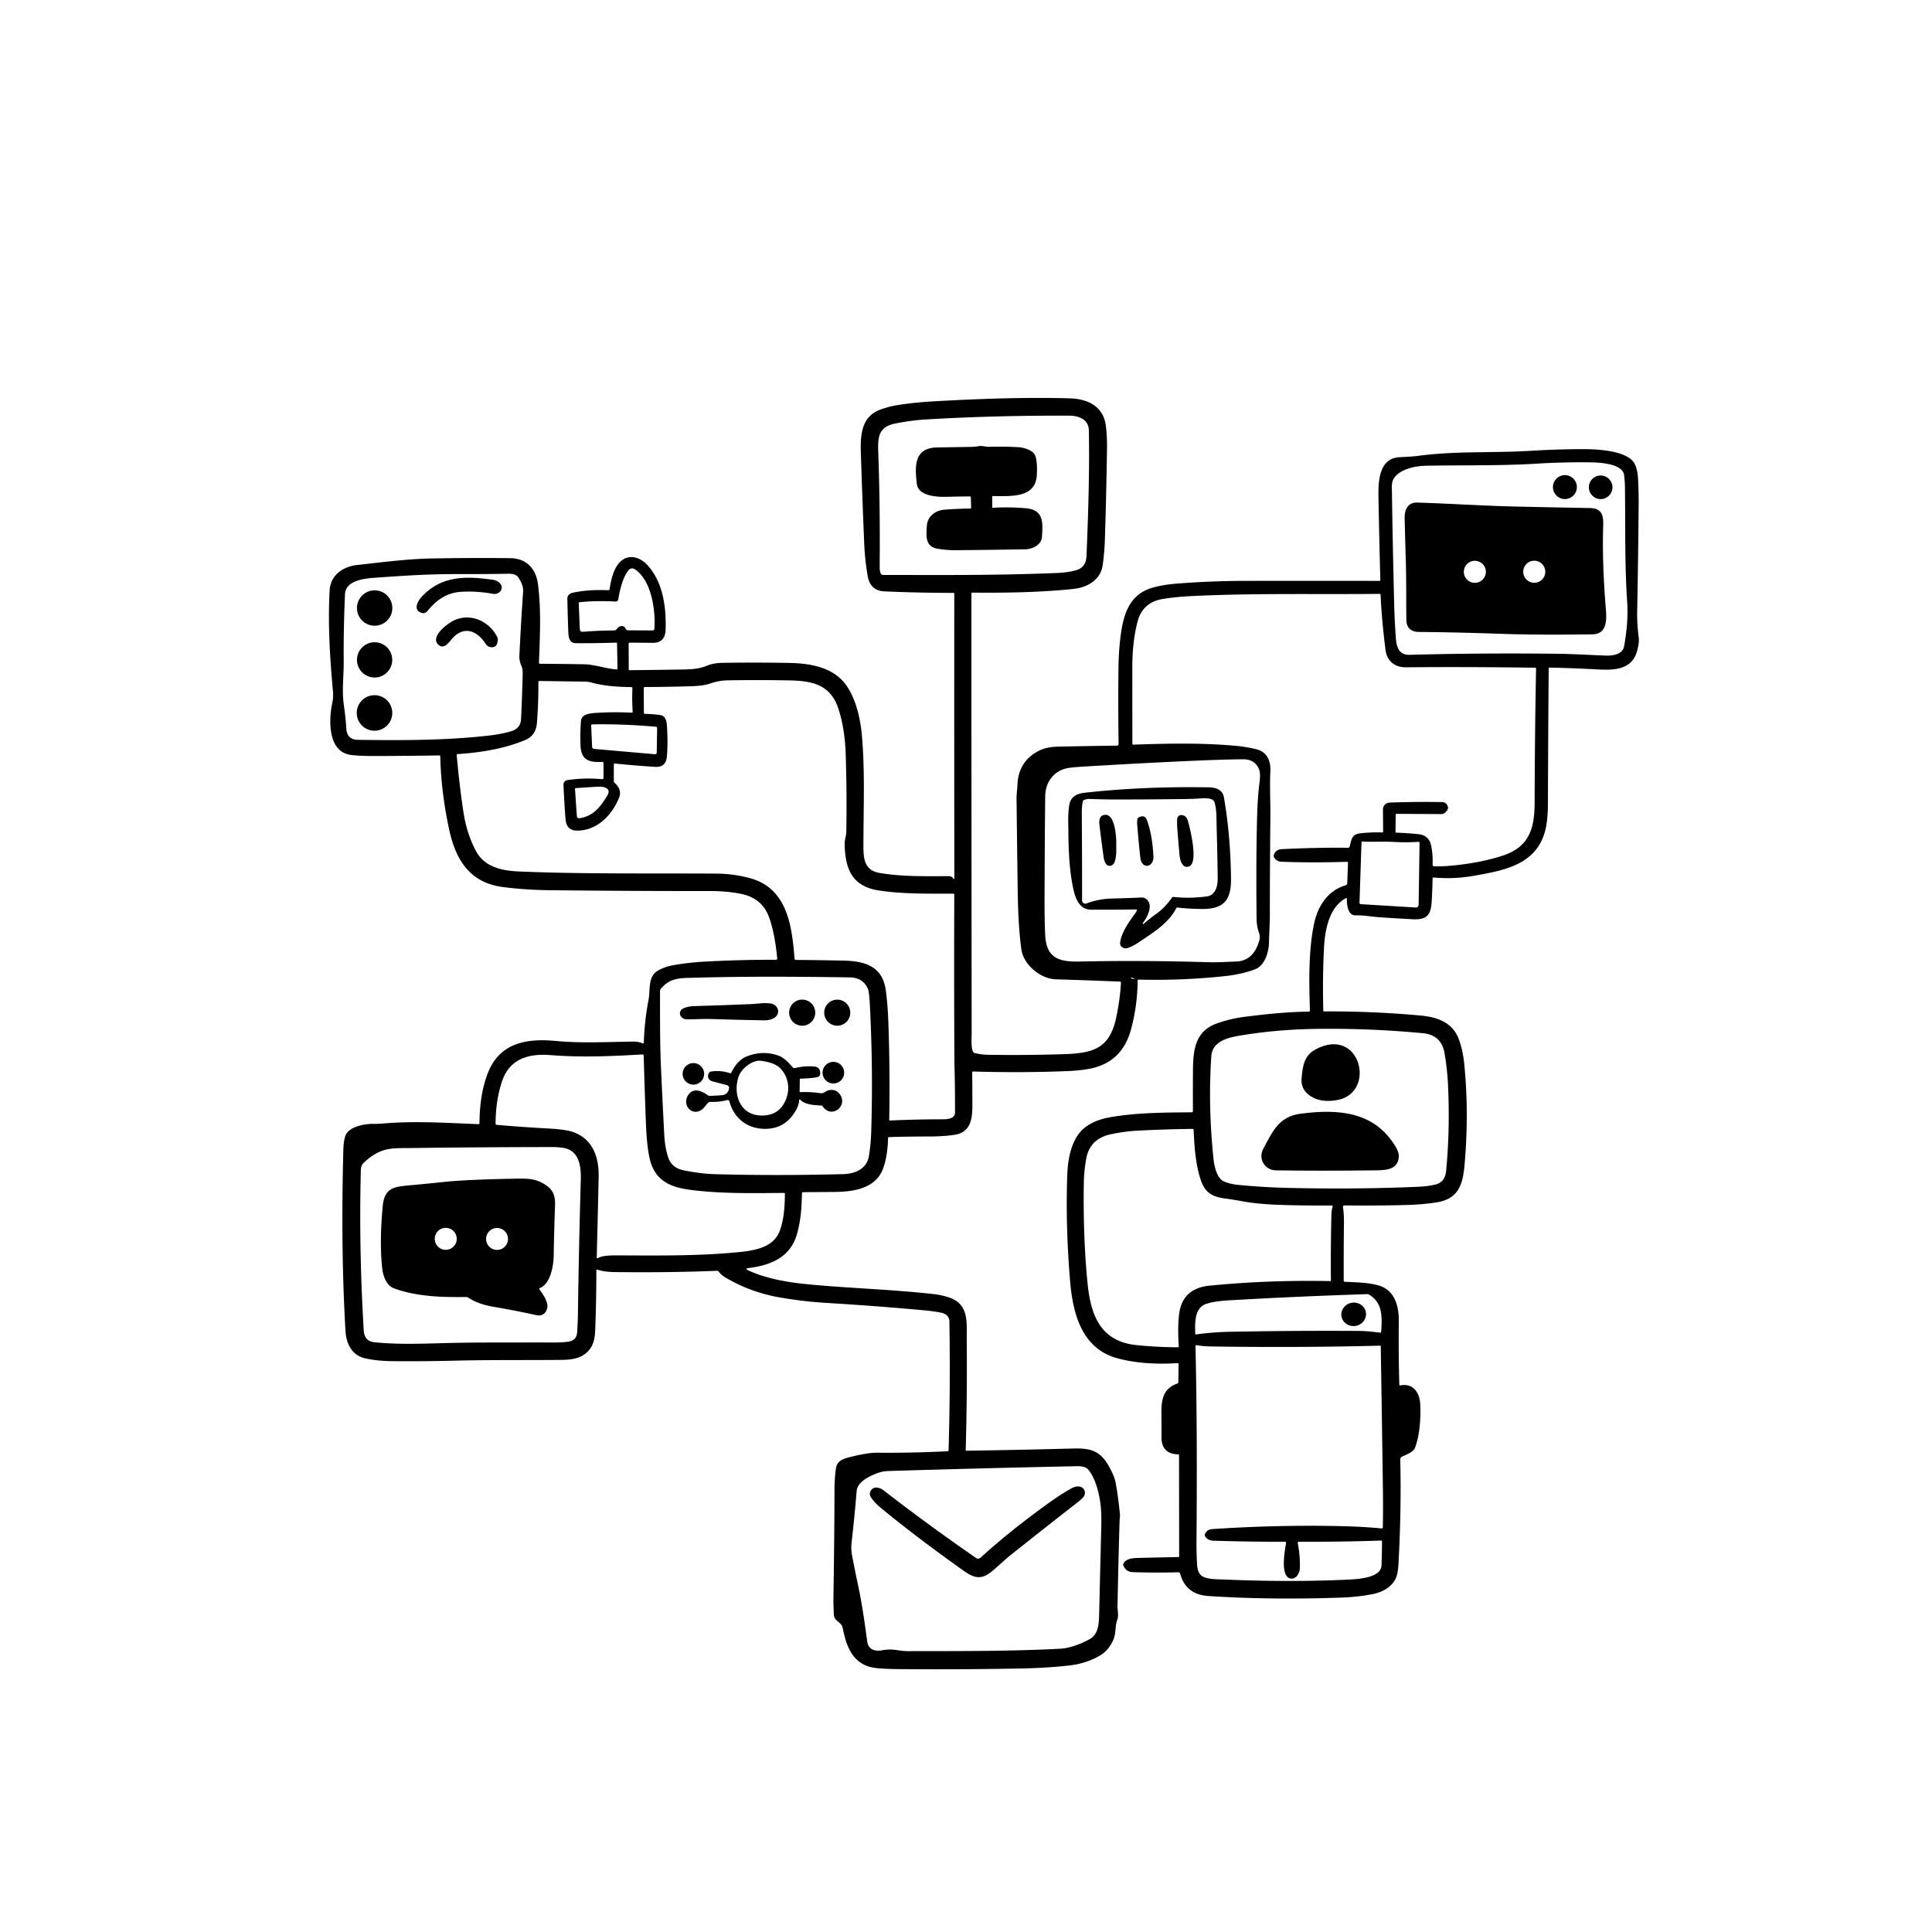 <svg xmlns="http://www.w3.org/2000/svg" version="1.1" viewBox="0.00 0.00 1024.00 1024.00">
<g id="Parent-Group"><g fill="rgba(0,0,0,0)" id="Group-rgba(0,0,0,0)">
<path d="   M 1024.00 0.00   L 1024.00 1024.00   L 0.00 1024.00   L 0.00 0.00   L 1024.00 0.00   Z   M 821.36 353.83   Q 834.27 354.13 846.32 354.79   C 854.73 355.26 864.62 355.33 867.54 345.52   Q 868.92 340.91 868.58 338.13   Q 867.61 330.31 867.73 324.47   Q 868.25 298.32 868.52 267.66   Q 868.58 261.21 868.19 253.52   Q 867.99 249.39 866.58 246.20   C 863.24 238.62 845.72 238.03 838.96 238.05   Q 825.32 238.08 811.23 238.94   C 791.34 240.16 771.57 238.94 751.76 241.60   C 748.31 242.06 744.99 242.12 741.52 242.35   C 730.38 243.08 730.48 256.32 730.63 264.27   Q 731.03 286.31 731.60 307.33   Q 731.62 307.88 731.06 307.88   Q 694.82 307.82 659.23 307.88   Q 641.79 307.91 623.47 309.34   Q 616.75 309.87 611.19 311.39   C 599.19 314.70 595.77 324.48 594.16 335.55   Q 592.93 344.04 592.81 354.34   Q 592.59 373.59 592.87 394.29   A 0.92 0.91 -1.0 0 1 591.97 395.21   Q 577.44 395.38 560.85 395.73   Q 555.07 395.86 551.33 397.60   C 543.64 401.17 539.59 407.52 539.27 415.88   C 539.18 418.40 538.76 420.82 538.79 423.31   Q 539.05 446.12 539.42 473.05   Q 539.67 490.90 541.33 503.10   C 542.44 511.30 551.44 518.81 559.60 519.06   Q 577.20 519.59 593.65 520.27   A 0.50 0.50 0.0 0 1 594.13 520.80   Q 593.69 529.31 591.69 538.97   C 588.21 555.78 579.54 558.25 563.62 558.74   Q 543.77 559.36 523.90 559.06   Q 520.05 559.00 516.57 558.12   Q 516.08 557.99 515.80 557.56   C 514.56 555.66 515.01 549.84 515.00 547.50   Q 514.87 434.51 514.87 314.60   Q 514.87 314.10 515.37 314.10   C 532.41 314.26 551.27 314.02 569.08 312.13   C 576.11 311.38 583.18 307.50 584.39 299.86   Q 585.35 293.76 585.63 285.28   Q 586.34 263.66 586.73 238.27   Q 586.84 231.26 586.11 225.60   C 584.78 215.28 576.46 211.40 566.98 211.13   C 542.71 210.45 517.08 211.45 494.24 212.75   Q 485.07 213.28 476.14 214.64   Q 471.36 215.37 466.64 217.09   C 456.25 220.89 455.97 231.08 456.29 240.76   Q 457.02 263.30 458.06 288.25   Q 458.41 296.52 459.89 305.29   Q 461.21 313.10 468.79 313.44   Q 486.92 314.24 505.45 314.24   A 0.34 0.34 0.0 0 1 505.79 314.58   Q 505.72 389.71 505.82 465.10   Q 505.82 466.61 505.02 465.33   Q 504.75 464.90 504.06 464.59   Q 503.58 464.38 503.04 464.38   C 490.92 464.40 477.86 464.74 465.96 462.63   C 458.29 461.27 457.64 455.24 457.63 448.83   C 457.63 429.03 458.50 409.42 456.86 390.21   C 456.08 381.14 453.75 370.35 448.30 362.89   C 441.34 353.37 428.83 351.54 417.97 351.36   Q 399.59 351.05 382.52 351.33   Q 378.15 351.40 374.21 353.01   C 369.41 354.96 363.81 354.81 358.61 354.90   Q 345.87 355.11 333.70 355.21   Q 333.24 355.21 333.24 354.76   L 333.20 341.21   Q 333.19 340.62 333.78 340.62   Q 339.78 340.66 345.85 340.72   Q 352.57 340.79 352.79 333.79   C 353.16 321.54 351.34 308.08 342.81 299.17   C 338.87 295.05 332.78 293.46 328.42 298.07   C 325.34 301.34 323.87 306.92 323.10 312.27   Q 323.01 312.87 322.40 312.84   Q 312.09 312.35 303.58 314.15   C 302.13 314.45 300.68 315.56 300.71 317.18   Q 300.88 325.83 301.18 334.13   C 301.28 336.84 301.32 340.86 305.14 340.90   Q 314.77 340.98 326.59 340.61   A 0.44 0.43 88.1 0 1 327.04 341.04   L 327.30 354.24   A 0.57 0.56 -88.2 0 1 326.69 354.82   C 320.78 354.35 315.31 352.18 309.39 352.08   Q 297.92 351.87 286.35 351.82   Q 285.63 351.82 285.66 351.10   C 286.17 337.48 286.89 323.35 285.15 309.71   C 284.11 301.58 279.19 295.94 270.40 295.84   Q 250.09 295.61 229.06 295.99   C 215.54 296.24 202.44 298.03 189.23 299.47   C 181.95 300.26 175.21 304.77 174.74 312.72   C 173.70 330.47 174.88 348.75 176.48 366.58   Q 176.74 369.55 176.19 372.10   C 174.28 381.02 173.29 398.79 186.45 400.20   Q 191.34 400.73 198.54 400.71   Q 216.28 400.67 232.81 400.39   Q 233.34 400.38 233.35 400.91   Q 233.76 419.53 238.01 439.42   C 241.45 455.51 248.77 467.78 266.39 470.12   Q 278.11 471.68 291.50 471.83   Q 337.03 472.32 376.25 472.26   Q 384.81 472.25 392.40 473.69   Q 403.77 475.84 407.51 485.89   Q 410.66 494.34 411.94 508.04   A 0.62 0.61 87.4 0 1 411.33 508.71   Q 392.74 508.62 373.27 509.69   Q 364.48 510.18 356.47 511.66   Q 352.25 512.44 348.71 514.46   C 343.25 517.57 344.75 524.73 343.75 529.90   Q 341.62 540.86 341.25 552.42   Q 341.22 553.30 340.43 552.93   C 338.97 552.28 337.14 552.05 335.61 552.07   C 321.90 552.23 308.26 553.02 294.47 551.72   C 279.57 550.32 265.18 552.49 258.80 568.19   Q 254.27 579.33 254.13 595.24   Q 254.13 595.85 253.52 595.83   C 236.72 595.16 220.14 594.04 203.13 595.47   Q 200.28 595.71 197.52 595.68   C 193.18 595.63 184.54 597.22 183.00 602.17   Q 182.10 605.05 181.99 609.00   Q 180.55 661.57 183.12 705.48   C 183.53 712.36 186.59 718.46 193.79 720.01   Q 200.06 721.36 207.94 721.44   Q 224.20 721.59 240.50 721.19   C 259.62 720.71 278.27 720.96 297.75 720.77   C 303.62 720.71 309.24 719.78 312.78 714.84   C 315.55 710.97 315.43 706.29 315.59 701.68   Q 316.09 687.44 316.07 673.32   Q 316.07 672.78 316.58 672.94   Q 320.53 674.16 325.50 674.22   Q 354.28 674.58 380.07 673.55   Q 380.55 673.53 380.85 673.91   Q 382.36 675.85 384.53 677.13   Q 397.78 684.96 413.13 687.64   Q 425.59 689.81 437.91 690.56   Q 465.21 692.21 490.63 694.57   Q 494.68 694.94 498.96 695.78   C 501.33 696.24 503.16 697.88 503.20 700.34   Q 503.76 734.72 502.77 768.58   A 0.64 0.63 89.5 0 1 502.17 769.20   Q 483.49 770.13 464.97 769.97   Q 459.96 769.93 451.35 772.07   C 447.74 772.97 443.71 773.82 443.07 778.25   Q 442.32 783.42 442.30 789.37   Q 442.24 816.02 441.75 845.56   Q 441.66 850.89 441.97 855.86   C 442.20 859.50 445.97 859.44 446.67 862.95   C 448.24 870.81 450.64 878.65 458.08 882.39   Q 461.28 883.99 466.78 884.33   Q 471.62 884.63 475.75 884.66   Q 509.91 884.96 542.49 884.30   Q 554.80 884.05 566.47 882.77   Q 576.22 881.69 583.63 877.07   Q 587.68 874.54 590.10 869.11   C 591.64 865.67 590.87 861.86 592.27 858.24   C 592.99 856.40 592.26 853.42 592.30 851.35   Q 592.77 827.35 593.39 806.40   Q 593.42 805.47 593.55 804.41   Q 593.67 803.50 593.58 802.58   Q 592.68 793.37 591.34 785.98   Q 590.70 782.45 587.66 777.03   C 582.76 768.28 577.10 767.52 568.13 767.76   Q 540.75 768.49 512.16 768.91   A 0.33 0.32 90.0 0 1 511.84 768.58   Q 512.67 739.13 512.39 710.25   C 512.30 701.39 513.78 691.44 503.36 687.81   Q 499.30 686.39 494.98 685.91   C 472.20 683.34 448.00 682.72 426.79 680.55   C 417.00 679.55 405.91 677.62 396.70 673.38   Q 394.49 672.37 396.90 672.07   C 408.65 670.60 418.95 666.30 422.40 654.12   C 424.52 646.59 424.88 639.98 425.06 632.51   Q 425.08 631.89 425.70 631.88   Q 433.40 631.83 442.48 631.75   C 452.42 631.68 463.92 629.86 467.85 619.86   Q 470.47 613.19 470.67 603.26   Q 470.68 602.70 471.25 602.68   Q 481.93 602.36 491.83 602.37   Q 499.83 602.37 505.76 601.50   C 514.51 600.22 515.38 593.10 515.38 585.82   Q 515.37 575.59 515.29 568.48   Q 515.28 567.91 515.85 567.93   Q 542.34 568.67 565.43 567.71   Q 574.01 567.36 579.34 566.05   Q 595.06 562.20 599.51 545.45   Q 602.93 532.57 602.95 519.73   Q 602.95 519.20 603.48 519.21   Q 626.06 519.80 648.84 517.41   C 654.37 516.83 660.24 515.70 665.37 513.67   C 670.56 511.62 672.56 504.26 672.61 499.26   C 672.65 494.76 673.05 490.21 673.04 485.67   Q 673.04 461.53 673.33 433.07   C 673.41 424.97 672.90 416.91 673.32 408.75   C 673.60 403.31 671.53 398.49 665.92 397.13   Q 660.55 395.83 655.48 395.35   C 637.01 393.64 619.09 394.05 600.79 394.68   Q 600.18 394.70 600.18 394.09   Q 600.15 373.26 600.15 353.61   Q 600.15 340.04 602.95 329.40   Q 605.65 319.17 616.43 317.45   Q 623.26 316.37 630.00 316.02   C 663.47 314.27 697.27 315.13 731.15 314.77   Q 731.74 314.76 731.76 315.35   Q 732.27 327.99 734.32 344.26   C 735.07 350.27 739.03 353.73 745.25 353.68   Q 778.14 353.40 813.63 353.90   Q 814.16 353.90 814.15 354.43   Q 813.50 387.86 813.39 425.23   C 813.35 439.19 810.57 449.05 796.05 453.65   Q 783.09 457.75 767.14 458.99   Q 763.72 459.25 760.21 459.17   A 0.93 0.93 0.0 0 1 759.30 458.20   Q 759.53 452.81 758.52 448.15   Q 757.35 442.70 751.79 442.13   Q 745.73 441.52 739.95 441.31   A 0.31 0.30 1.9 0 1 739.65 441.00   L 739.75 431.67   Q 739.76 431.35 740.08 431.35   L 763.96 431.48   A 2.82 2.80 24.9 0 0 765.76 430.83   Q 767.82 429.09 767.42 427.66   Q 766.74 425.16 764.14 425.11   Q 750.33 424.88 736.53 425.39   A 3.67 3.66 -1.4 0 0 732.99 429.09   L 733.09 440.68   Q 733.10 441.23 732.54 441.21   Q 727.41 441.02 721.41 441.62   C 716.29 442.13 716.46 444.74 715.37 448.60   Q 715.16 449.35 714.38 449.34   Q 697.97 449.14 679.44 450.07   Q 675.99 450.24 675.10 453.33   Q 674.96 453.78 675.18 454.20   Q 676.45 456.64 679.19 456.74   Q 695.61 457.35 713.71 456.78   Q 714.48 456.76 714.46 457.53   L 714.07 468.18   A 1.11 1.09 83.1 0 1 713.28 469.20   C 703.81 472.00 698.52 480.09 696.53 489.38   C 693.42 503.91 693.85 521.02 694.28 535.58   Q 694.30 536.19 693.70 536.19   C 682.97 536.29 671.74 537.41 659.58 538.95   Q 652.05 539.91 644.88 542.48   C 632.22 547.02 632.34 558.74 632.28 569.98   Q 632.24 579.12 632.27 588.90   A 0.65 0.64 -0.5 0 1 631.63 589.54   C 617.23 589.67 602.34 589.69 588.29 592.18   Q 579.88 593.67 574.77 597.82   C 567.97 603.36 566.01 613.86 565.69 622.48   Q 564.70 649.00 567.12 678.45   C 568.51 695.40 572.91 714.54 591.99 719.84   Q 605.56 723.62 624.15 722.49   A 0.50 0.50 0.0 0 1 624.68 723.00   L 624.54 732.57   Q 624.53 733.12 624.01 733.30   C 615.75 736.19 615.47 743.05 615.58 750.74   Q 615.65 756.30 615.61 761.52   Q 615.54 770.57 624.33 770.85   Q 624.92 770.87 624.92 771.46   L 624.98 824.95   A 0.31 0.30 90.0 0 1 624.68 825.26   Q 614.11 825.48 603.07 825.74   C 600.46 825.80 596.65 826.10 595.43 828.76   Q 595.20 829.27 595.42 829.79   Q 596.81 833.16 600.51 833.28   Q 612.94 833.66 624.51 833.34   A 1.01 1.01 0.0 0 1 625.51 834.08   Q 628.48 845.12 640.39 845.91   Q 673.47 848.10 711.30 846.74   Q 719.88 846.43 727.59 844.90   C 732.65 843.89 737.81 841.21 739.92 836.26   Q 740.95 833.84 741.23 828.68   Q 742.80 800.10 742.17 773.50   A 1.54 1.54 0.0 0 1 743.04 772.08   C 745.28 770.99 749.09 769.77 750.04 767.21   C 752.58 760.35 753.08 751.31 752.76 744.33   C 752.48 738.02 748.85 732.97 742.26 734.29   Q 741.68 734.40 741.66 733.81   Q 741.19 716.42 741.40 700.59   C 741.51 692.39 739.35 683.68 730.52 681.26   C 724.83 679.70 718.82 679.68 712.77 679.37   Q 712.21 679.34 712.20 678.77   Q 712.14 663.41 712.32 648.22   Q 712.38 643.59 711.79 639.75   A 0.73 0.73 0.0 0 1 712.51 638.91   Q 728.88 639.09 744.78 638.69   Q 754.22 638.45 761.63 637.24   C 772.79 635.42 775.29 628.10 776.22 617.65   Q 778.70 589.70 776.06 563.78   C 775.61 559.36 774.77 555.01 773.19 550.78   C 769.85 541.84 761.84 539.06 752.68 538.23   Q 726.85 535.90 701.88 536.08   Q 701.39 536.08 701.37 535.59   Q 700.92 518.11 701.75 502.33   C 702.25 492.77 704.48 480.76 713.40 476.02   A 0.34 0.34 0.0 0 1 713.89 476.34   C 713.75 479.21 714.35 485.29 718.47 485.16   C 722.71 485.04 727.02 485.90 731.34 486.18   Q 739.99 486.74 748.47 487.21   C 756.26 487.64 758.41 485.14 758.84 477.59   Q 759.20 471.42 759.30 465.65   Q 759.32 465.04 759.92 465.10   Q 770.51 466.04 780.94 464.23   C 799.19 461.05 817.69 457.57 819.99 434.46   Q 820.42 430.12 820.43 427.01   Q 820.56 388.41 820.84 354.34   Q 820.85 353.82 821.36 353.83   Z" />
<path d="   M 327.66 317.78   C 328.49 313.00 330.00 306.02 333.22 302.13   A 2.39 2.39 0.0 0 1 336.35 301.64   C 345.34 307.40 347.53 323.63 346.84 333.29   A 0.93 0.92 2.0 0 1 345.91 334.15   L 332.87 334.09   A 1.36 1.35 77.9 0 1 331.63 333.28   Q 330.93 331.69 329.26 331.85   C 327.77 331.99 327.41 333.00 326.42 333.84   A 1.37 1.34 -64.6 0 1 325.55 334.16   Q 318.06 334.15 309.08 334.86   Q 307.37 334.99 307.30 333.27   L 306.75 319.80   Q 306.72 319.23 307.29 319.17   Q 316.46 318.26 326.32 318.84   A 1.29 1.28 -83.2 0 0 327.66 317.78   Z" />
<path d="   M 298.65 415.89   Q 299.09 425.83 299.74 434.12   Q 300.22 440.31 306.06 440.25   C 316.68 440.14 324.56 431.87 328.19 422.58   C 329.37 419.56 328.05 416.95 325.81 414.98   Q 325.33 414.55 325.34 413.91   L 325.34 405.12   A 0.43 0.43 0.0 0 1 325.81 404.69   Q 337.00 405.80 347.14 406.45   Q 353.01 406.83 353.47 400.93   Q 354.03 393.91 353.58 386.32   C 353.40 383.35 353.48 379.40 349.56 378.92   Q 345.51 378.42 341.76 378.35   A 0.50 0.50 0.0 0 1 341.27 377.85   L 341.20 364.78   Q 341.19 364.15 341.82 364.14   Q 353.75 364.09 364.75 363.76   C 368.80 363.64 372.76 363.53 376.65 362.21   Q 381.19 360.67 385.52 360.60   Q 401.45 360.32 418.13 360.62   C 429.72 360.84 439.83 362.45 444.17 375.09   Q 447.78 385.58 448.25 400.08   Q 448.91 420.52 448.56 440.63   C 448.52 443.13 447.62 445.18 447.68 447.52   C 447.99 460.43 451.50 469.68 465.52 471.92   C 477.89 473.89 492.16 473.66 505.22 473.66   Q 505.79 473.66 505.79 474.23   Q 505.63 518.42 505.84 560.98   Q 505.85 563.35 505.92 566.00   Q 506.23 577.71 506.17 589.74   C 506.15 592.90 502.22 593.25 499.75 593.25   Q 485.66 593.25 471.66 593.90   A 0.34 0.33 -0.0 0 1 471.31 593.56   Q 471.77 567.30 470.84 541.62   Q 470.53 532.94 469.56 525.31   C 467.87 511.90 458.27 509.38 446.86 509.14   Q 434.17 508.87 421.84 508.78   A 0.73 0.72 -1.7 0 1 421.12 508.11   C 419.75 490.26 417.13 470.60 397.19 465.35   Q 388.62 463.09 379.61 463.03   C 344.67 462.80 308.90 463.34 274.98 461.89   C 266.19 461.51 256.83 459.65 252.26 451.05   Q 247.37 441.88 245.60 430.24   Q 243.55 416.75 242.06 400.26   Q 242.01 399.73 242.54 399.69   C 255.42 398.79 267.34 396.83 278.43 392.20   Q 284.05 389.86 284.58 383.16   Q 285.39 373.16 285.36 361.44   A 0.50 0.50 0.0 0 1 285.87 360.93   Q 297.97 361.12 310.12 361.27   Q 311.79 361.29 313.39 361.74   C 320.09 363.60 327.39 364.10 334.58 364.17   A 0.63 0.62 -88.7 0 1 335.20 364.83   Q 334.92 371.01 335.33 377.11   Q 335.38 377.79 334.70 377.75   Q 326.05 377.26 317.11 377.79   C 314.09 377.97 308.28 377.96 307.93 382.13   Q 307.46 387.70 307.67 394.72   C 307.91 402.69 311.79 404.17 319.15 403.83   Q 319.87 403.80 319.87 404.52   L 319.87 412.24   Q 319.87 413.07 319.05 412.99   Q 310.00 412.10 300.63 413.49   A 2.33 2.33 0.0 0 0 298.65 415.89   Z" />
<path d="   M 313.86 383.93   C 325.19 383.73 336.41 384.21 347.59 385.18   Q 348.30 385.24 348.29 385.96   L 348.09 398.75   Q 348.07 399.84 346.99 399.75   L 314.92 396.94   A 1.21 1.20 1.4 0 1 313.83 395.80   L 313.33 384.49   Q 313.31 383.94 313.86 383.93   Z" />
<path d="   M 321.96 421.52   C 318.28 427.71 314.36 432.69 307.01 433.69   A 1.10 1.10 0.0 0 1 305.76 432.67   L 304.76 418.27   Q 304.72 417.75 305.25 417.72   Q 311.22 417.28 317.36 416.95   C 319.91 416.81 324.19 417.77 321.96 421.52   Z" />
<path d="   M 600.94 518.54   Q 601.14 518.44 601.20 518.54   Q 601.38 518.84 601.02 518.86   Q 600.22 518.89 599.64 518.51   Q 599.28 518.28 599.70 518.18   Q 600.20 518.06 600.64 518.49   Q 600.78 518.61 600.94 518.54   Z" />
<path d="   M 327.92 665.38   C 325.00 665.37 319.57 665.27 317.01 666.76   Q 316.25 667.20 316.28 666.33   Q 316.84 644.81 317.30 623.90   C 317.52 613.96 314.60 604.46 304.77 600.37   Q 300.74 598.69 291.35 598.17   Q 275.25 597.28 263.19 596.18   Q 262.66 596.13 262.66 595.59   Q 262.74 582.92 266.16 572.92   C 270.28 560.91 280.54 558.34 291.89 559.24   C 308.17 560.53 324.20 559.82 340.61 558.87   A 0.54 0.53 87.4 0 1 341.17 559.39   Q 341.67 577.50 342.37 595.77   Q 342.79 606.59 344.17 613.33   C 346.63 625.32 354.61 629.14 365.44 630.58   C 381.96 632.79 399.10 632.39 415.60 632.28   Q 416.01 632.27 416.01 632.68   C 416.00 639.16 415.47 646.98 413.08 652.86   C 409.64 661.32 399.68 662.85 391.36 663.67   C 370.62 665.72 349.12 665.47 327.92 665.38   Z" />
<path d="   M 706.31 639.44   Q 705.73 641.57 705.67 643.97   Q 705.24 662.09 705.41 678.78   A 0.23 0.23 0.0 0 1 705.17 679.01   Q 671.97 678.36 641.04 681.43   Q 626.65 682.86 624.96 696.52   Q 624.10 703.46 624.77 713.41   Q 624.82 714.11 624.12 714.10   Q 612.73 714.00 602.33 712.93   C 582.95 710.94 578.05 696.66 576.40 679.91   Q 573.96 655.15 574.46 626.49   Q 574.56 620.56 575.75 614.02   Q 577.69 603.46 588.94 601.14   Q 596.25 599.63 602.67 599.29   Q 617.72 598.50 632.03 598.33   A 0.61 0.61 0.0 0 1 632.65 598.91   C 633.07 607.99 633.72 618.25 636.85 626.53   C 639.03 632.30 642.96 634.37 649.00 635.18   Q 653.64 635.81 658.80 636.75   Q 666.29 638.13 676.65 638.53   Q 690.68 639.08 705.92 638.93   A 0.40 0.40 0.0 0 1 706.31 639.44   Z" />
</g>
<g fill="#000000" id="Group-000000">
<path d="   M 820.84 354.34   Q 820.56 388.41 820.43 427.01   Q 820.42 430.12 819.99 434.46   C 817.69 457.57 799.19 461.05 780.94 464.23   Q 770.51 466.04 759.92 465.10   Q 759.32 465.04 759.30 465.65   Q 759.20 471.42 758.84 477.59   C 758.41 485.14 756.26 487.64 748.47 487.21   Q 739.99 486.74 731.34 486.18   C 727.02 485.90 722.71 485.04 718.47 485.16   C 714.35 485.29 713.75 479.21 713.89 476.34   A 0.34 0.34 0.0 0 0 713.40 476.02   C 704.48 480.76 702.25 492.77 701.75 502.33   Q 700.92 518.11 701.37 535.59   Q 701.39 536.08 701.88 536.08   Q 726.85 535.90 752.68 538.23   C 761.84 539.06 769.85 541.84 773.19 550.78   C 774.77 555.01 775.61 559.36 776.06 563.78   Q 778.70 589.70 776.22 617.65   C 775.29 628.10 772.79 635.42 761.63 637.24   Q 754.22 638.45 744.78 638.69   Q 728.88 639.09 712.51 638.91   A 0.73 0.73 0.0 0 0 711.79 639.75   Q 712.38 643.59 712.32 648.22   Q 712.14 663.41 712.20 678.77   Q 712.21 679.34 712.77 679.37   C 718.82 679.68 724.83 679.70 730.52 681.26   C 739.35 683.68 741.51 692.39 741.40 700.59   Q 741.19 716.42 741.66 733.81   Q 741.68 734.40 742.26 734.29   C 748.85 732.97 752.48 738.02 752.76 744.33   C 753.08 751.31 752.58 760.35 750.04 767.21   C 749.09 769.77 745.28 770.99 743.04 772.08   A 1.54 1.54 0.0 0 0 742.17 773.50   Q 742.80 800.10 741.23 828.68   Q 740.95 833.84 739.92 836.26   C 737.81 841.21 732.65 843.89 727.59 844.90   Q 719.88 846.43 711.30 846.74   Q 673.47 848.10 640.39 845.91   Q 628.48 845.12 625.51 834.08   A 1.01 1.01 0.0 0 0 624.51 833.34   Q 612.94 833.66 600.51 833.28   Q 596.81 833.16 595.42 829.79   Q 595.20 829.27 595.43 828.76   C 596.65 826.10 600.46 825.80 603.07 825.74   Q 614.11 825.48 624.68 825.26   A 0.31 0.30 90.0 0 0 624.98 824.95   L 624.92 771.46   Q 624.92 770.87 624.33 770.85   Q 615.54 770.57 615.61 761.52   Q 615.65 756.30 615.58 750.74   C 615.47 743.05 615.75 736.19 624.01 733.30   Q 624.53 733.12 624.54 732.57   L 624.68 723.00   A 0.50 0.50 0.0 0 0 624.15 722.49   Q 605.56 723.62 591.99 719.84   C 572.91 714.54 568.51 695.40 567.12 678.45   Q 564.70 649.00 565.69 622.48   C 566.01 613.86 567.97 603.36 574.77 597.82   Q 579.88 593.67 588.29 592.18   C 602.34 589.69 617.23 589.67 631.63 589.54   A 0.65 0.64 -0.5 0 0 632.27 588.90   Q 632.24 579.12 632.28 569.98   C 632.34 558.74 632.22 547.02 644.88 542.48   Q 652.05 539.91 659.58 538.95   C 671.74 537.41 682.97 536.29 693.70 536.19   Q 694.30 536.19 694.28 535.58   C 693.85 521.02 693.42 503.91 696.53 489.38   C 698.52 480.09 703.81 472.00 713.28 469.20   A 1.11 1.09 83.1 0 0 714.07 468.18   L 714.46 457.53   Q 714.48 456.76 713.71 456.78   Q 695.61 457.35 679.19 456.74   Q 676.45 456.64 675.18 454.20   Q 674.96 453.78 675.10 453.33   Q 675.99 450.24 679.44 450.07   Q 697.97 449.14 714.38 449.34   Q 715.16 449.35 715.37 448.60   C 716.46 444.74 716.29 442.13 721.41 441.62   Q 727.41 441.02 732.54 441.21   Q 733.10 441.23 733.09 440.68   L 732.99 429.09   A 3.67 3.66 -1.4 0 1 736.53 425.39   Q 750.33 424.88 764.14 425.11   Q 766.74 425.16 767.42 427.66   Q 767.82 429.09 765.76 430.83   A 2.82 2.80 24.9 0 1 763.96 431.48   L 740.08 431.35   Q 739.76 431.35 739.75 431.67   L 739.65 441.00   A 0.31 0.30 1.9 0 0 739.95 441.31   Q 745.73 441.52 751.79 442.13   Q 757.35 442.70 758.52 448.15   Q 759.53 452.81 759.30 458.20   A 0.93 0.93 0.0 0 0 760.21 459.17   Q 763.72 459.25 767.14 458.99   Q 783.09 457.75 796.05 453.65   C 810.57 449.05 813.35 439.19 813.39 425.23   Q 813.50 387.86 814.15 354.43   Q 814.16 353.90 813.63 353.90   Q 778.14 353.40 745.25 353.68   C 739.03 353.73 735.07 350.27 734.32 344.26   Q 732.27 327.99 731.76 315.35   Q 731.74 314.76 731.15 314.77   C 697.27 315.13 663.47 314.27 630.00 316.02   Q 623.26 316.37 616.43 317.45   Q 605.65 319.17 602.95 329.40   Q 600.15 340.04 600.15 353.61   Q 600.15 373.26 600.18 394.09   Q 600.18 394.70 600.79 394.68   C 619.09 394.05 637.01 393.64 655.48 395.35   Q 660.55 395.83 665.92 397.13   C 671.53 398.49 673.60 403.31 673.32 408.75   C 672.90 416.91 673.41 424.97 673.33 433.07   Q 673.04 461.53 673.04 485.67   C 673.05 490.21 672.65 494.76 672.61 499.26   C 672.56 504.26 670.56 511.62 665.37 513.67   C 660.24 515.70 654.37 516.83 648.84 517.41   Q 626.06 519.80 603.48 519.21   Q 602.95 519.20 602.95 519.73   Q 602.93 532.57 599.51 545.45   Q 595.06 562.20 579.34 566.05   Q 574.01 567.36 565.43 567.71   Q 542.34 568.67 515.85 567.93   Q 515.28 567.91 515.29 568.48   Q 515.37 575.59 515.38 585.82   C 515.38 593.10 514.51 600.22 505.76 601.50   Q 499.83 602.37 491.83 602.37   Q 481.93 602.36 471.25 602.68   Q 470.68 602.70 470.67 603.26   Q 470.47 613.19 467.85 619.86   C 463.92 629.86 452.42 631.68 442.48 631.75   Q 433.40 631.83 425.70 631.88   Q 425.08 631.89 425.06 632.51   C 424.88 639.98 424.52 646.59 422.40 654.12   C 418.95 666.30 408.65 670.60 396.90 672.07   Q 394.49 672.37 396.70 673.38   C 405.91 677.62 417.00 679.55 426.79 680.55   C 448.00 682.72 472.20 683.34 494.98 685.91   Q 499.30 686.39 503.36 687.81   C 513.78 691.44 512.30 701.39 512.39 710.25   Q 512.67 739.13 511.84 768.58   A 0.33 0.32 -90.0 0 0 512.16 768.91   Q 540.75 768.49 568.13 767.76   C 577.10 767.52 582.76 768.28 587.66 777.03   Q 590.70 782.45 591.34 785.98   Q 592.68 793.37 593.58 802.58   Q 593.67 803.50 593.55 804.41   Q 593.42 805.47 593.39 806.40   Q 592.77 827.35 592.30 851.35   C 592.26 853.42 592.99 856.40 592.27 858.24   C 590.87 861.86 591.64 865.67 590.10 869.11   Q 587.68 874.54 583.63 877.07   Q 576.22 881.69 566.47 882.77   Q 554.80 884.05 542.49 884.30   Q 509.91 884.96 475.75 884.66   Q 471.62 884.63 466.78 884.33   Q 461.28 883.99 458.08 882.39   C 450.64 878.65 448.24 870.81 446.67 862.95   C 445.97 859.44 442.20 859.50 441.97 855.86   Q 441.66 850.89 441.75 845.56   Q 442.24 816.02 442.30 789.37   Q 442.32 783.42 443.07 778.25   C 443.71 773.82 447.74 772.97 451.35 772.07   Q 459.96 769.93 464.97 769.97   Q 483.49 770.13 502.17 769.20   A 0.64 0.63 89.5 0 0 502.77 768.58   Q 503.76 734.72 503.20 700.34   C 503.16 697.88 501.33 696.24 498.96 695.78   Q 494.68 694.94 490.63 694.57   Q 465.21 692.21 437.91 690.56   Q 425.59 689.81 413.13 687.64   Q 397.78 684.96 384.53 677.13   Q 382.36 675.85 380.85 673.91   Q 380.55 673.53 380.07 673.55   Q 354.28 674.58 325.50 674.22   Q 320.53 674.16 316.58 672.94   Q 316.07 672.78 316.07 673.32   Q 316.09 687.44 315.59 701.68   C 315.43 706.29 315.55 710.97 312.78 714.84   C 309.24 719.78 303.62 720.71 297.75 720.77   C 278.27 720.96 259.62 720.71 240.50 721.19   Q 224.20 721.59 207.94 721.44   Q 200.06 721.36 193.79 720.01   C 186.59 718.46 183.53 712.36 183.12 705.48   Q 180.55 661.57 181.99 609.00   Q 182.10 605.05 183.00 602.17   C 184.54 597.22 193.18 595.63 197.52 595.68   Q 200.28 595.71 203.13 595.47   C 220.14 594.04 236.72 595.16 253.52 595.83   Q 254.13 595.85 254.13 595.24   Q 254.27 579.33 258.80 568.19   C 265.18 552.49 279.57 550.32 294.47 551.72   C 308.26 553.02 321.90 552.23 335.61 552.07   C 337.14 552.05 338.97 552.28 340.43 552.93   Q 341.22 553.30 341.25 552.42   Q 341.62 540.86 343.75 529.90   C 344.75 524.73 343.25 517.57 348.71 514.46   Q 352.25 512.44 356.47 511.66   Q 364.48 510.18 373.27 509.69   Q 392.74 508.62 411.33 508.71   A 0.62 0.61 87.4 0 0 411.94 508.04   Q 410.66 494.34 407.51 485.89   Q 403.77 475.84 392.40 473.69   Q 384.81 472.25 376.25 472.26   Q 337.03 472.32 291.50 471.83   Q 278.11 471.68 266.39 470.12   C 248.77 467.78 241.45 455.51 238.01 439.42   Q 233.76 419.53 233.35 400.91   Q 233.34 400.38 232.81 400.39   Q 216.28 400.67 198.54 400.71   Q 191.34 400.73 186.45 400.20   C 173.29 398.79 174.28 381.02 176.19 372.10   Q 176.74 369.55 176.48 366.58   C 174.88 348.75 173.70 330.47 174.74 312.72   C 175.21 304.77 181.95 300.26 189.23 299.47   C 202.44 298.03 215.54 296.24 229.06 295.99   Q 250.09 295.61 270.40 295.84   C 279.19 295.94 284.11 301.58 285.15 309.71   C 286.89 323.35 286.17 337.48 285.66 351.10   Q 285.63 351.82 286.35 351.82   Q 297.92 351.87 309.39 352.08   C 315.31 352.18 320.78 354.35 326.69 354.82   A 0.57 0.56 -88.2 0 0 327.30 354.24   L 327.04 341.04   A 0.44 0.43 88.1 0 0 326.59 340.61   Q 314.77 340.98 305.14 340.90   C 301.32 340.86 301.28 336.84 301.18 334.13   Q 300.88 325.83 300.71 317.18   C 300.68 315.56 302.13 314.45 303.58 314.15   Q 312.09 312.35 322.40 312.84   Q 323.01 312.87 323.10 312.27   C 323.87 306.92 325.34 301.34 328.42 298.07   C 332.78 293.46 338.87 295.05 342.81 299.17   C 351.34 308.08 353.16 321.54 352.79 333.79   Q 352.57 340.79 345.85 340.72   Q 339.78 340.66 333.78 340.62   Q 333.19 340.62 333.20 341.21   L 333.24 354.76   Q 333.24 355.21 333.70 355.21   Q 345.87 355.11 358.61 354.90   C 363.81 354.81 369.41 354.96 374.21 353.01   Q 378.15 351.40 382.52 351.33   Q 399.59 351.05 417.97 351.36   C 428.83 351.54 441.34 353.37 448.30 362.89   C 453.75 370.35 456.08 381.14 456.86 390.21   C 458.50 409.42 457.63 429.03 457.63 448.83   C 457.64 455.24 458.29 461.27 465.96 462.63   C 477.86 464.74 490.92 464.40 503.04 464.38   Q 503.58 464.38 504.06 464.59   Q 504.75 464.90 505.02 465.33   Q 505.82 466.61 505.82 465.10   Q 505.72 389.71 505.79 314.58   A 0.34 0.34 0.0 0 0 505.45 314.24   Q 486.92 314.24 468.79 313.44   Q 461.21 313.10 459.89 305.29   Q 458.41 296.52 458.06 288.25   Q 457.02 263.30 456.29 240.76   C 455.97 231.08 456.25 220.89 466.64 217.09   Q 471.36 215.37 476.14 214.64   Q 485.07 213.28 494.24 212.75   C 517.08 211.45 542.71 210.45 566.98 211.13   C 576.46 211.40 584.78 215.28 586.11 225.60   Q 586.84 231.26 586.73 238.27   Q 586.34 263.66 585.63 285.28   Q 585.35 293.76 584.39 299.86   C 583.18 307.50 576.11 311.38 569.08 312.13   C 551.27 314.02 532.41 314.26 515.37 314.10   Q 514.87 314.10 514.87 314.60   Q 514.87 434.51 515.00 547.50   C 515.01 549.84 514.56 555.66 515.80 557.56   Q 516.08 557.99 516.57 558.12   Q 520.05 559.00 523.90 559.06   Q 543.77 559.36 563.62 558.74   C 579.54 558.25 588.21 555.78 591.69 538.97   Q 593.69 529.31 594.13 520.80   A 0.50 0.50 0.0 0 0 593.65 520.27   Q 577.20 519.59 559.60 519.06   C 551.44 518.81 542.44 511.30 541.33 503.10   Q 539.67 490.90 539.42 473.05   Q 539.05 446.12 538.79 423.31   C 538.76 420.82 539.18 418.40 539.27 415.88   C 539.59 407.52 543.64 401.17 551.33 397.60   Q 555.07 395.86 560.85 395.73   Q 577.44 395.38 591.97 395.21   A 0.92 0.91 -1.0 0 0 592.87 394.29   Q 592.59 373.59 592.81 354.34   Q 592.93 344.04 594.16 335.55   C 595.77 324.48 599.19 314.70 611.19 311.39   Q 616.75 309.87 623.47 309.34   Q 641.79 307.91 659.23 307.88   Q 694.82 307.82 731.06 307.88   Q 731.62 307.88 731.60 307.33   Q 731.03 286.31 730.63 264.27   C 730.48 256.32 730.38 243.08 741.52 242.35   C 744.99 242.12 748.31 242.06 751.76 241.60   C 771.57 238.94 791.34 240.16 811.23 238.94   Q 825.32 238.08 838.96 238.05   C 845.72 238.03 863.24 238.62 866.58 246.20   Q 867.99 249.39 868.19 253.52   Q 868.58 261.21 868.52 267.66   Q 868.25 298.32 867.73 324.47   Q 867.61 330.31 868.58 338.13   Q 868.92 340.91 867.54 345.52   C 864.62 355.33 854.73 355.26 846.32 354.79   Q 834.27 354.13 821.36 353.83   Q 820.85 353.82 820.84 354.34   Z   M 575.87 294.65   C 576.75 273.31 577.55 249.52 577.11 228.04   C 577.00 222.27 571.72 220.33 566.80 220.31   Q 527.32 220.15 490.55 222.33   Q 483.01 222.78 474.51 224.47   C 465.54 226.26 465.19 231.68 465.50 239.99   Q 466.54 268.68 466.24 300.50   Q 466.22 302.29 466.71 303.74   A 1.47 1.47 0.0 0 0 468.10 304.73   C 498.90 304.77 526.46 305.02 559.75 303.72   Q 566.04 303.48 570.51 302.18   Q 575.62 300.70 575.87 294.65   Z   M 739.20 252.95   C 737.34 255.41 737.71 257.96 737.76 261.07   Q 738.17 289.48 738.94 320.00   Q 739.17 329.26 739.85 338.42   C 740.18 343.01 741.59 347.23 747.16 347.07   Q 783.93 346.06 825.00 346.50   C 833.75 346.59 842.42 347.17 851.01 347.47   C 854.72 347.60 860.05 346.99 860.84 342.40   C 862.25 334.28 862.97 326.96 862.40 318.45   C 861.09 298.76 861.51 278.90 861.26 258.47   Q 861.22 255.26 860.82 251.88   C 860.05 245.30 846.46 245.07 841.36 245.03   Q 827.47 244.94 814.77 245.73   C 795.05 246.95 774.54 246.47 755.41 246.86   C 750.40 246.96 742.56 248.51 739.20 252.95   Z   M 327.66 317.78   A 1.29 1.28 -83.2 0 1 326.32 318.84   Q 316.46 318.26 307.29 319.17   Q 306.72 319.23 306.75 319.80   L 307.30 333.27   Q 307.37 334.99 309.08 334.86   Q 318.06 334.15 325.55 334.16   A 1.37 1.34 -64.6 0 0 326.42 333.84   C 327.41 333.00 327.77 331.99 329.26 331.85   Q 330.93 331.69 331.63 333.28   A 1.36 1.35 77.9 0 0 332.87 334.09   L 345.91 334.15   A 0.93 0.92 2.0 0 0 346.84 333.29   C 347.53 323.63 345.34 307.40 336.35 301.64   A 2.39 2.39 0.0 0 0 333.22 302.13   C 330.00 306.02 328.49 313.00 327.66 317.78   Z   M 275.28 347.51   Q 276.13 329.92 277.26 313.67   Q 277.51 310.06 274.64 305.97   C 273.37 304.16 271.01 304.06 269.03 304.10   Q 258.96 304.31 240.47 304.29   C 226.12 304.28 212.48 305.25 198.49 306.23   C 192.91 306.63 183.16 307.71 182.85 314.97   Q 182.02 334.33 182.18 350.12   C 182.26 358.24 181.08 365.92 182.30 374.16   Q 183.19 380.21 183.56 386.16   Q 183.93 392.06 189.73 392.13   C 214.45 392.45 235.60 392.42 258.15 389.98   Q 265.23 389.21 270.66 387.66   Q 275.92 386.17 276.17 381.13   Q 276.70 370.21 277.01 358.15   C 277.05 356.42 277.08 354.54 276.37 352.94   Q 275.15 350.22 275.28 347.51   Z   M 298.65 415.89   A 2.33 2.33 0.0 0 1 300.63 413.49   Q 310.00 412.10 319.05 412.99   Q 319.87 413.07 319.87 412.24   L 319.87 404.52   Q 319.87 403.80 319.15 403.83   C 311.79 404.17 307.91 402.69 307.67 394.72   Q 307.46 387.70 307.93 382.13   C 308.28 377.96 314.09 377.97 317.11 377.79   Q 326.05 377.26 334.70 377.75   Q 335.38 377.79 335.33 377.11   Q 334.92 371.01 335.20 364.83   A 0.63 0.62 -88.7 0 0 334.58 364.17   C 327.39 364.10 320.09 363.60 313.39 361.74   Q 311.79 361.29 310.12 361.27   Q 297.97 361.12 285.87 360.93   A 0.50 0.50 0.0 0 0 285.36 361.44   Q 285.39 373.16 284.58 383.16   Q 284.05 389.86 278.43 392.20   C 267.34 396.83 255.42 398.79 242.54 399.69   Q 242.01 399.73 242.06 400.26   Q 243.55 416.75 245.60 430.24   Q 247.37 441.88 252.26 451.05   C 256.83 459.65 266.19 461.51 274.98 461.89   C 308.90 463.34 344.67 462.80 379.61 463.03   Q 388.62 463.09 397.19 465.35   C 417.13 470.60 419.75 490.26 421.12 508.11   A 0.73 0.72 -1.7 0 0 421.84 508.78   Q 434.17 508.87 446.86 509.14   C 458.27 509.38 467.87 511.90 469.56 525.31   Q 470.53 532.94 470.84 541.62   Q 471.77 567.30 471.31 593.56   A 0.34 0.33 -0.0 0 0 471.66 593.90   Q 485.66 593.25 499.75 593.25   C 502.22 593.25 506.15 592.90 506.17 589.74   Q 506.23 577.71 505.92 566.00   Q 505.85 563.35 505.84 560.98   Q 505.63 518.42 505.79 474.23   Q 505.79 473.66 505.22 473.66   C 492.16 473.66 477.89 473.89 465.52 471.92   C 451.50 469.68 447.99 460.43 447.68 447.52   C 447.62 445.18 448.52 443.13 448.56 440.63   Q 448.91 420.52 448.25 400.08   Q 447.78 385.58 444.17 375.09   C 439.83 362.45 429.72 360.84 418.13 360.62   Q 401.45 360.32 385.52 360.60   Q 381.19 360.67 376.65 362.21   C 372.76 363.53 368.80 363.64 364.75 363.76   Q 353.75 364.09 341.82 364.14   Q 341.19 364.15 341.20 364.78   L 341.27 377.85   A 0.50 0.50 0.0 0 0 341.76 378.35   Q 345.51 378.42 349.56 378.92   C 353.48 379.40 353.40 383.35 353.58 386.32   Q 354.03 393.91 353.47 400.93   Q 353.01 406.83 347.14 406.45   Q 337.00 405.80 325.81 404.69   A 0.43 0.43 0.0 0 0 325.34 405.12   L 325.34 413.91   Q 325.33 414.55 325.81 414.98   C 328.05 416.95 329.37 419.56 328.19 422.58   C 324.56 431.87 316.68 440.14 306.06 440.25   Q 300.22 440.31 299.74 434.12   Q 299.09 425.83 298.65 415.89   Z   M 347.59 385.18   C 336.41 384.21 325.19 383.73 313.86 383.93   Q 313.31 383.94 313.33 384.49   L 313.83 395.80   A 1.21 1.20 1.4 0 0 314.92 396.94   L 346.99 399.75   Q 348.07 399.84 348.09 398.75   L 348.29 385.96   Q 348.30 385.24 347.59 385.18   Z   M 622.21 403.70   Q 597.84 404.87 572.82 406.40   Q 570.00 406.58 567.14 406.91   C 559.06 407.87 554.07 414.04 553.98 422.11   Q 553.75 441.78 553.63 477.04   Q 553.60 486.64 553.95 495.14   C 554.45 507.22 560.35 509.90 572.06 509.64   Q 604.81 508.92 640.33 509.99   C 645.19 510.14 650.26 509.79 655.09 509.64   C 662.19 509.41 665.79 504.61 667.51 498.23   Q 668.01 496.37 667.29 494.36   Q 666.06 490.97 666.02 486.82   Q 665.67 455.91 666.30 432.66   Q 666.58 422.22 667.62 414.38   Q 668.23 409.72 667.17 407.39   Q 664.90 402.41 658.89 402.44   Q 647.15 402.50 622.21 403.70   Z   M 307.01 433.69   C 314.36 432.69 318.28 427.71 321.96 421.52   C 324.19 417.77 319.91 416.81 317.36 416.95   Q 311.22 417.28 305.25 417.72   Q 304.72 417.75 304.76 418.27   L 305.76 432.67   A 1.10 1.10 0.0 0 0 307.01 433.69   Z   M 721.36 479.23   L 750.38 481.00   A 1.43 1.43 0.0 0 0 751.90 479.59   L 752.39 446.79   Q 752.40 446.14 751.75 446.19   Q 745.49 446.62 739.53 446.27   C 733.81 445.93 727.93 446.29 722.22 446.05   Q 721.64 446.02 721.62 446.60   L 720.57 478.36   Q 720.54 479.18 721.36 479.23   Z   M 450.43 518.03   C 420.90 517.61 395.12 517.46 367.89 518.22   C 360.88 518.41 355.15 518.07 350.26 524.12   A 1.98 1.94 64.7 0 0 349.82 525.39   C 349.85 538.98 349.73 552.41 350.35 566.23   Q 351.18 584.51 352.09 601.68   Q 352.46 608.60 354.27 613.74   Q 356.12 619.03 362.46 620.32   Q 371.45 622.14 379.25 622.35   Q 411.91 623.22 447.00 622.31   C 453.15 622.15 459.42 619.59 460.53 612.76   Q 461.56 606.42 461.76 600.00   Q 462.83 565.73 460.98 531.50   Q 460.65 525.41 459.90 523.83   Q 457.21 518.13 450.43 518.03   Z   M 600.64 518.49   Q 600.20 518.06 599.70 518.18   Q 599.28 518.28 599.64 518.51   Q 600.22 518.89 601.02 518.86   Q 601.38 518.84 601.20 518.54   Q 601.14 518.44 600.94 518.54   Q 600.78 518.61 600.64 518.49   Z   M 751.51 629.02   Q 756.78 628.80 760.90 627.79   Q 765.89 626.56 766.47 620.61   Q 768.59 598.76 767.47 574.91   Q 767.07 566.49 765.62 558.15   Q 763.95 548.55 754.15 547.62   Q 726.84 545.01 698.75 545.32   Q 676.01 545.56 655.65 549.16   C 649.69 550.22 642.53 552.53 642.03 559.75   Q 640.24 585.67 643.15 613.94   C 643.54 617.74 644.83 624.62 648.82 626.25   Q 652.17 627.62 656.23 628.01   Q 668.95 629.26 681.74 629.58   Q 717.93 630.47 751.51 629.02   Z   M 317.01 666.76   C 319.57 665.27 325.00 665.37 327.92 665.38   C 349.12 665.47 370.62 665.72 391.36 663.67   C 399.68 662.85 409.64 661.32 413.08 652.86   C 415.47 646.98 416.00 639.16 416.01 632.68   Q 416.01 632.27 415.60 632.28   C 399.10 632.39 381.96 632.79 365.44 630.58   C 354.61 629.14 346.63 625.32 344.17 613.33   Q 342.79 606.59 342.37 595.77   Q 341.67 577.50 341.17 559.39   A 0.54 0.53 87.4 0 0 340.61 558.87   C 324.20 559.82 308.17 560.53 291.89 559.24   C 280.54 558.34 270.28 560.91 266.16 572.92   Q 262.74 582.92 262.66 595.59   Q 262.66 596.13 263.19 596.18   Q 275.25 597.28 291.35 598.17   Q 300.74 598.69 304.77 600.37   C 314.60 604.46 317.52 613.96 317.30 623.90   Q 316.84 644.81 316.28 666.33   Q 316.25 667.20 317.01 666.76   Z   M 706.31 639.44   A 0.40 0.40 0.0 0 0 705.92 638.93   Q 690.68 639.08 676.65 638.53   Q 666.29 638.13 658.80 636.75   Q 653.64 635.81 649.00 635.18   C 642.96 634.37 639.03 632.30 636.85 626.53   C 633.72 618.25 633.07 607.99 632.65 598.91   A 0.61 0.61 0.0 0 0 632.03 598.33   Q 617.72 598.50 602.67 599.29   Q 596.25 599.63 588.94 601.14   Q 577.69 603.46 575.75 614.02   Q 574.56 620.56 574.46 626.49   Q 573.96 655.15 576.40 679.91   C 578.05 696.66 582.95 710.94 602.33 712.93   Q 612.73 714.00 624.12 714.10   Q 624.82 714.11 624.77 713.41   Q 624.10 703.46 624.96 696.52   Q 626.65 682.86 641.04 681.43   Q 671.97 678.36 705.17 679.01   A 0.23 0.23 0.0 0 0 705.41 678.78   Q 705.24 662.09 705.67 643.97   Q 705.73 641.57 706.31 639.44   Z   M 284.21 711.52   C 289.90 711.49 295.48 711.81 300.92 711.16   Q 305.56 710.60 305.87 706.33   Q 306.26 701.01 306.32 696.33   Q 306.79 661.13 307.83 625.64   C 308.01 619.33 307.42 611.53 300.92 609.02   Q 298.17 607.96 292.02 607.96   Q 253.81 608.01 217.48 608.49   C 213.32 608.55 209.01 608.36 205.03 609.22   Q 198.52 610.65 192.45 616.64   C 191.63 617.46 191.28 619.08 191.25 620.19   Q 190.18 661.74 192.79 705.13   Q 193.14 710.85 198.32 711.40   C 211.72 712.81 225.67 712.10 239.01 711.79   C 253.91 711.45 269.26 711.61 284.21 711.52   Z   M 633.50 706.85   Q 633.51 707.34 633.99 707.27   Q 642.84 706.04 652.01 705.87   Q 686.21 705.20 720.25 705.42   Q 724.72 705.45 731.48 706.35   Q 732.00 706.42 732.04 705.89   C 732.58 698.24 732.96 690.53 725.69 686.20   A 1.94 1.90 -29.8 0 0 724.62 685.92   Q 686.29 687.17 650.94 689.23   Q 644.17 689.63 639.80 690.92   C 632.95 692.94 633.37 700.95 633.50 706.85   Z   M 638.57 813.35   Q 639.52 810.65 642.51 810.45   Q 676.29 808.20 708.89 808.84   Q 722.24 809.10 732.18 810.10   A 0.68 0.68 0.0 0 0 732.93 809.44   Q 733.12 799.78 732.98 790.00   Q 732.48 754.17 731.83 713.56   Q 731.83 713.22 731.49 713.23   Q 687.29 714.36 641.37 713.64   C 639.00 713.60 636.63 713.35 634.29 713.00   Q 633.62 712.90 633.63 713.57   C 634.43 748.55 634.44 781.64 634.17 817.75   Q 634.12 823.40 634.50 829.54   Q 634.70 832.80 636.23 834.60   C 638.51 837.29 645.54 837.03 648.90 837.18   Q 684.01 838.67 714.22 837.24   C 718.84 837.02 731.94 836.54 732.22 829.77   Q 732.48 823.63 732.49 816.89   A 0.37 0.37 0.0 0 0 732.10 816.52   Q 709.77 817.28 688.41 817.14   A 0.59 0.59 0.0 0 0 687.83 817.84   Q 689.19 824.91 688.94 831.28   C 688.84 833.87 686.93 837.29 683.89 836.62   C 678.39 835.40 681.00 821.69 681.63 817.92   Q 681.75 817.16 680.98 817.16   Q 663.41 817.21 643.09 816.61   Q 640.19 816.53 638.69 814.25   Q 638.41 813.82 638.57 813.35   Z   M 474.41 874.45   C 476.62 874.73 478.68 875.14 480.95 875.14   C 510.63 875.11 535.85 875.20 561.73 873.87   C 567.24 873.59 573.10 871.22 577.62 868.74   C 582.71 865.95 582.47 859.11 582.60 854.02   Q 583.15 831.97 583.71 808.50   Q 583.89 800.62 582.99 795.09   C 582.14 789.92 580.23 782.95 576.77 778.92   C 574.87 776.71 570.95 777.12 568.31 777.17   Q 518.89 778.20 471.10 779.66   Q 467.67 779.76 464.82 780.87   C 460.71 782.46 454.42 785.38 454.03 790.34   Q 452.96 803.66 451.36 817.51   Q 450.96 820.96 451.60 824.32   Q 453.22 832.87 454.91 840.78   C 457.06 850.84 458.31 860.35 459.71 870.34   C 460.27 874.30 463.86 875.38 467.41 874.71   Q 471.03 874.02 474.41 874.45   Z" />
<path d="   M 526.31 262.92   Q 525.89 262.92 525.89 263.34   L 525.90 268.84   A 0.31 0.31 0.0 0 0 526.23 269.15   Q 534.59 268.62 543.54 269.36   C 553.35 270.17 552.73 277.02 552.27 284.50   C 552.00 288.78 547.27 291.08 543.44 291.14   Q 525.42 291.46 506.62 291.62   Q 501.76 291.66 496.92 290.83   C 490.13 289.67 490.96 283.81 491.25 278.68   C 491.52 273.77 495.83 270.50 500.47 270.15   Q 507.55 269.61 514.21 269.54   Q 514.73 269.54 514.71 269.02   L 514.57 263.67   Q 514.55 263.11 513.99 263.11   Q 508.28 263.15 502.17 263.31   C 497.26 263.44 486.68 263.25 485.92 256.36   C 484.94 247.48 484.14 237.35 496.80 237.15   Q 505.79 237.01 514.84 236.86   Q 516.66 236.83 518.52 236.49   C 520.55 236.12 522.30 236.87 524.30 236.82   Q 532.72 236.61 539.87 237.02   C 542.61 237.17 547.69 238.60 548.74 241.62   C 549.77 244.56 549.70 248.69 549.53 251.83   C 548.86 263.99 536.05 262.97 526.31 262.92   Z" />
<circle cx="829.43" cy="258.17" r="6.35" />
<circle cx="848.38" cy="258.27" r="6.26" />
<path d="   M 804.44 268.51   Q 823.76 268.93 842.87 269.28   C 848.72 269.38 849.91 272.91 849.74 278.06   Q 849.11 298.06 851.08 322.06   C 851.54 327.69 852.24 336.12 843.94 336.22   C 828.18 336.41 811.60 336.50 795.24 335.93   Q 771.65 335.10 752.22 334.95   Q 745.49 334.90 745.40 328.50   C 745.26 317.77 745.42 307.15 745.08 296.16   Q 744.74 285.09 744.49 274.79   C 744.38 270.25 746.06 266.24 751.15 266.38   C 768.12 266.87 786.68 268.13 804.44 268.51   Z   M 787.54 303.08   A 5.84 5.84 0.0 0 0 781.70 297.24   A 5.84 5.84 0.0 0 0 775.86 303.08   A 5.84 5.84 0.0 0 0 781.70 308.92   A 5.84 5.84 0.0 0 0 787.54 303.08   Z   M 819.03 303.04   A 5.84 5.84 0.0 0 0 813.19 297.20   A 5.84 5.84 0.0 0 0 807.35 303.04   A 5.84 5.84 0.0 0 0 813.19 308.88   A 5.84 5.84 0.0 0 0 819.03 303.04   Z" />
<path d="   M 244.14 313.69   C 236.55 314.23 231.18 318.14 226.51 323.87   Q 225.23 325.44 223.43 324.84   C 218.41 323.18 221.75 318.05 224.02 315.72   C 234.53 304.91 247.35 305.38 261.06 307.25   Q 263.01 307.52 264.30 308.51   C 267.90 311.27 264.95 315.41 261.30 314.74   Q 252.42 313.12 244.14 313.69   Z" />
<circle cx="198.57" cy="322.27" r="9.38" />
<path d="   M 257.42 341.25   C 253.23 334.74 246.53 331.45 240.24 337.83   C 238.54 339.56 235.76 344.42 232.64 341.95   C 227.33 337.74 237.23 330.40 240.71 328.78   C 249.51 324.69 259.42 329.41 263.52 337.58   A 3.17 3.14 -55.6 0 1 263.84 339.34   Q 263.54 342.05 262.29 342.67   A 3.87 3.72 60.2 0 1 257.42 341.25   Z" />
<circle cx="198.55" cy="349.75" r="9.35" />
<circle cx="198.50" cy="377.88" r="9.42" />
<path d="   M 602.57 482.35   A 0.28 0.28 0.0 0 0 602.29 482.01   Q 590.13 482.22 578.18 482.14   C 572.53 482.10 570.19 476.80 569.11 472.15   C 566.78 462.08 566.35 451.11 566.26 440.82   C 566.22 435.96 565.93 431.17 566.79 426.45   C 567.57 422.18 570.79 420.64 574.76 420.19   Q 605.13 416.75 640.50 417.30   C 644.27 417.35 647.95 418.36 648.70 422.60   Q 652.21 442.67 652.46 465.80   C 652.58 477.18 648.52 481.88 637.02 481.78   Q 629.96 481.71 623.97 481.01   A 0.44 0.44 0.0 0 0 623.52 481.25   C 619.31 489.45 610.97 494.44 603.41 499.54   Q 600.33 501.62 597.52 502.51   C 595.76 503.06 593.49 501.85 593.69 499.75   C 594.19 494.43 598.56 488.28 601.87 483.85   Q 602.38 483.18 602.57 482.35   Z   M 622.13 475.40   Q 630.58 476.35 639.71 475.10   C 644.42 474.45 645.47 469.37 645.41 465.27   Q 645.22 451.33 644.84 438.19   C 644.71 433.87 644.96 429.66 643.78 425.41   C 642.95 422.39 637.44 423.12 635.05 423.26   Q 632.06 423.44 628.93 423.49   Q 610.63 423.74 591.78 423.75   Q 584.86 423.75 577.52 423.46   Q 576.05 423.40 574.54 424.02   A 1.07 1.06 -5.8 0 0 573.90 424.80   Q 573.35 427.65 573.37 430.83   Q 573.54 452.53 573.52 477.23   A 1.73 1.73 0.0 0 0 575.86 478.85   Q 582.28 476.42 589.26 476.25   Q 596.54 476.08 604.98 475.70   Q 606.41 475.63 607.49 476.47   C 611.51 479.61 608.29 485.88 605.70 489.28   Q 605.51 489.53 605.79 489.68   Q 606.03 489.80 606.22 489.63   Q 609.47 486.75 613.06 484.21   C 616.22 481.97 618.84 479.03 621.08 475.88   Q 621.46 475.33 622.13 475.40   Z" />
<path d="   M 583.11 433.47   A 2.36 2.35 -89.1 0 1 584.46 432.16   C 591.09 429.63 591.69 443.98 591.65 447.25   C 591.62 450.54 591.89 453.84 590.74 456.92   C 589.91 459.14 587.21 459.73 586.00 457.57   Q 585.20 456.14 584.98 454.58   Q 583.74 445.72 582.69 436.81   Q 582.47 435.01 583.11 433.47   Z" />
<path d="   M 624.00 439.23   Q 623.79 436.57 623.94 434.02   A 2.15 2.15 0.0 0 1 626.16 431.99   Q 628.72 432.08 629.61 435.10   C 630.84 439.31 635.22 457.08 630.36 459.15   C 626.76 460.69 625.42 455.98 625.18 453.28   Q 624.56 446.31 624.00 439.23   Z" />
<path d="   M 608.03 435.02   C 610.13 441.04 611.03 447.48 611.33 453.96   C 611.61 459.84 605.08 460.94 604.39 454.61   Q 603.44 445.81 602.72 436.82   Q 602.62 435.51 602.88 434.13   A 1.29 1.27 82.5 0 1 603.57 433.22   C 605.85 432.11 607.19 432.64 608.03 435.02   Z" />
<circle cx="425.18" cy="536.73" r="6.92" />
<circle cx="443.76" cy="536.74" r="6.91" />
<path d="   M 398.23 532.19   C 401.63 532.04 405.39 531.29 408.75 531.92   C 412.55 532.62 413.90 537.29 410.40 539.50   Q 408.26 540.85 405.00 540.80   Q 390.24 540.55 376.67 540.09   C 372.48 539.95 368.16 540.32 364.02 540.27   C 360.29 540.22 358.87 535.89 362.42 534.35   Q 364.73 533.34 368.12 533.25   Q 382.74 532.84 398.23 532.19   Z" />
<path d="   M 697.41 556.12   C 721.01 543.71 729.61 578.74 709.20 582.96   C 703.61 584.12 697.68 583.68 693.29 579.97   Q 689.35 576.64 689.87 571.37   C 690.48 565.10 691.11 559.43 697.41 556.12   Z" />
<path d="   M 424.14 582.84   A 0.31 0.31 0.0 0 0 423.60 583.02   Q 423.39 585.53 422.29 587.65   Q 416.62 598.56 405.01 598.31   C 395.91 598.10 388.98 592.64 386.59 583.72   A 0.96 0.95 74.3 0 0 385.41 583.05   Q 381.46 584.17 376.61 584.01   Q 375.92 583.99 375.40 584.45   C 374.05 585.63 373.40 587.17 371.81 588.24   C 366.71 591.69 361.77 585.88 364.41 581.00   C 367.00 576.23 371.65 577.92 375.06 580.46   A 1.89 1.89 0.0 0 0 376.27 580.83   Q 379.24 580.73 382.41 580.50   Q 385.93 580.24 386.43 576.76   A 1.44 1.44 0.0 0 0 385.38 575.17   Q 381.59 574.16 377.62 573.14   C 375.46 572.58 374.60 570.44 375.83 568.54   Q 376.14 568.07 376.69 567.98   Q 381.76 567.10 386.89 568.81   Q 387.38 568.98 387.61 568.51   C 389.44 564.74 392.06 561.29 396.20 559.75   Q 404.39 556.71 412.27 559.39   C 415.65 560.54 417.90 563.17 420.16 565.72   A 1.25 1.25 0.0 0 0 421.39 566.10   Q 426.50 564.84 431.50 565.27   Q 434.74 565.55 434.74 568.94   C 434.74 570.76 433.14 571.02 431.74 571.18   Q 427.69 571.66 424.17 571.71   Q 423.92 571.72 423.92 571.96   L 423.82 578.55   Q 423.81 578.87 424.14 578.86   Q 429.44 578.62 434.81 579.41   C 436.75 579.69 437.44 578.29 439.08 577.89   Q 442.94 576.96 445.16 580.03   C 449.64 586.25 440.62 593.25 436.00 586.34   Q 435.73 585.95 435.26 585.93   C 431.86 585.78 426.58 585.59 424.14 582.84   Z   M 391.53 570.46   C 388.37 579.50 391.93 590.96 403.33 591.24   Q 412.99 591.48 416.54 582.80   C 418.68 577.60 418.00 571.87 414.72 567.53   C 411.97 563.88 407.85 562.95 403.56 562.27   C 398.87 561.53 392.95 566.40 391.53 570.46   Z" />
<circle cx="441.70" cy="568.54" r="5.74" />
<circle cx="367.51" cy="569.17" r="5.72" />
<path d="   M 689.50 590.26   C 709.10 587.76 728.41 588.88 739.71 607.79   Q 741.53 610.83 741.40 613.07   C 740.97 620.54 733.48 620.25 727.85 620.32   Q 700.08 620.65 676.24 620.31   C 670.40 620.23 666.69 614.18 669.55 608.91   C 674.52 599.75 677.67 591.76 689.50 590.26   Z" />
<path d="   M 286.02 682.76   A 0.39 0.38 -28.5 0 0 285.84 683.35   C 287.79 685.92 291.04 690.49 289.92 693.79   Q 288.50 697.99 283.99 697.00   Q 272.36 694.44 261.81 692.68   Q 253.43 691.28 248.17 687.76   Q 247.69 687.44 247.11 687.45   C 234.39 687.55 221.18 687.39 208.73 682.80   C 204.77 681.34 203.02 676.18 202.60 672.41   Q 201.04 658.45 202.85 639.31   C 203.80 629.13 209.25 628.95 218.34 628.13   Q 226.28 627.41 235.43 626.44   Q 247.19 625.20 272.72 624.73   C 279.66 624.60 284.07 624.51 289.50 628.25   C 293.37 630.90 294.35 634.18 294.18 638.85   Q 293.64 653.63 293.48 665.46   C 293.40 671.09 291.67 680.68 286.02 682.76   Z   M 242.07 656.61   A 5.82 5.82 0.0 0 0 236.25 650.79   A 5.82 5.82 0.0 0 0 230.43 656.61   A 5.82 5.82 0.0 0 0 236.25 662.43   A 5.82 5.82 0.0 0 0 242.07 656.61   Z   M 269.25 656.67   A 5.81 5.81 0.0 0 0 263.44 650.86   A 5.81 5.81 0.0 0 0 257.63 656.67   A 5.81 5.81 0.0 0 0 263.44 662.48   A 5.81 5.81 0.0 0 0 269.25 656.67   Z" />
<ellipse cx="0.00" cy="0.00" transform="translate(717.48,696.62) rotate(-9.8)" rx="6.56" ry="6.23" />
<path d="   M 519.71 825.61   Q 535.45 811.29 555.43 796.92   Q 561.90 792.25 567.48 789.08   C 569.16 788.11 571.41 787.33 573.25 788.28   C 575.50 789.44 575.53 792.27 573.83 793.93   Q 572.50 795.22 571.07 796.33   Q 554.74 809.02 535.53 824.33   C 532.08 827.08 528.88 830.29 525.37 833.14   C 519.56 837.85 515.45 835.90 510.32 832.24   Q 484.22 813.62 466.27 798.71   Q 463.33 796.27 461.55 793.47   C 460.19 791.35 461.80 788.51 464.20 788.45   Q 466.34 788.40 468.15 789.80   Q 491.91 808.19 517.34 825.77   A 1.90 1.90 0.0 0 0 519.71 825.61   Z" />
</g>
<g fill="rgba(0,0,0,0)" id="Group-rgba(0,0,0,0)">
<path d="   M 577.11 228.04   C 577.55 249.52 576.75 273.31 575.87 294.65   Q 575.62 300.70 570.51 302.18   Q 566.04 303.48 559.75 303.72   C 526.46 305.02 498.90 304.77 468.10 304.73   A 1.47 1.47 0.0 0 1 466.71 303.74   Q 466.22 302.29 466.24 300.50   Q 466.54 268.68 465.50 239.99   C 465.19 231.68 465.54 226.26 474.51 224.47   Q 483.01 222.78 490.55 222.33   Q 527.32 220.15 566.80 220.31   C 571.72 220.33 577.00 222.27 577.11 228.04   Z   M 526.31 262.92   C 536.05 262.97 548.86 263.99 549.53 251.83   C 549.70 248.69 549.77 244.56 548.74 241.62   C 547.69 238.60 542.61 237.17 539.87 237.02   Q 532.72 236.61 524.30 236.82   C 522.30 236.87 520.55 236.12 518.52 236.49   Q 516.66 236.83 514.84 236.86   Q 505.79 237.01 496.80 237.15   C 484.14 237.35 484.94 247.48 485.92 256.36   C 486.68 263.25 497.26 263.44 502.17 263.31   Q 508.28 263.15 513.99 263.11   Q 514.55 263.11 514.57 263.67   L 514.71 269.02   Q 514.73 269.54 514.21 269.54   Q 507.55 269.61 500.47 270.15   C 495.83 270.50 491.52 273.77 491.25 278.68   C 490.96 283.81 490.13 289.67 496.92 290.83   Q 501.76 291.66 506.62 291.62   Q 525.42 291.46 543.44 291.14   C 547.27 291.08 552.00 288.78 552.27 284.50   C 552.73 277.02 553.35 270.17 543.54 269.36   Q 534.59 268.62 526.23 269.15   A 0.31 0.31 0.0 0 1 525.90 268.84   L 525.89 263.34   Q 525.89 262.92 526.31 262.92   Z" />
<path d="   M 739.20 252.95   C 742.56 248.51 750.40 246.96 755.41 246.86   C 774.54 246.47 795.05 246.95 814.77 245.73   Q 827.47 244.94 841.36 245.03   C 846.46 245.07 860.05 245.30 860.82 251.88   Q 861.22 255.26 861.26 258.47   C 861.51 278.90 861.09 298.76 862.40 318.45   C 862.97 326.96 862.25 334.28 860.84 342.40   C 860.05 346.99 854.72 347.60 851.01 347.47   C 842.42 347.17 833.75 346.59 825.00 346.50   Q 783.93 346.06 747.16 347.07   C 741.59 347.23 740.18 343.01 739.85 338.42   Q 739.17 329.26 738.94 320.00   Q 738.17 289.48 737.76 261.07   C 737.71 257.96 737.34 255.41 739.20 252.95   Z   M 835.78 258.17   A 6.35 6.35 0.0 0 0 829.43 251.82   A 6.35 6.35 0.0 0 0 823.08 258.17   A 6.35 6.35 0.0 0 0 829.43 264.52   A 6.35 6.35 0.0 0 0 835.78 258.17   Z   M 854.64 258.27   A 6.26 6.26 0.0 0 0 848.38 252.01   A 6.26 6.26 0.0 0 0 842.12 258.27   A 6.26 6.26 0.0 0 0 848.38 264.53   A 6.26 6.26 0.0 0 0 854.64 258.27   Z   M 804.44 268.51   C 786.68 268.13 768.12 266.87 751.15 266.38   C 746.06 266.24 744.38 270.25 744.49 274.79   Q 744.74 285.09 745.08 296.16   C 745.42 307.15 745.26 317.77 745.40 328.50   Q 745.49 334.90 752.22 334.95   Q 771.65 335.10 795.24 335.93   C 811.60 336.50 828.18 336.41 843.94 336.22   C 852.24 336.12 851.54 327.69 851.08 322.06   Q 849.11 298.06 849.74 278.06   C 849.91 272.91 848.72 269.38 842.87 269.28   Q 823.76 268.93 804.44 268.51   Z" />
<circle cx="781.70" cy="303.08" r="5.84" />
<circle cx="813.19" cy="303.04" r="5.84" />
<path d="   M 275.28 347.51   Q 275.15 350.22 276.37 352.94   C 277.08 354.54 277.05 356.42 277.01 358.15   Q 276.70 370.21 276.17 381.13   Q 275.92 386.17 270.66 387.66   Q 265.23 389.21 258.15 389.98   C 235.60 392.42 214.45 392.45 189.73 392.13   Q 183.93 392.06 183.56 386.16   Q 183.19 380.21 182.30 374.16   C 181.08 365.92 182.26 358.24 182.18 350.12   Q 182.02 334.33 182.85 314.97   C 183.16 307.71 192.91 306.63 198.49 306.23   C 212.48 305.25 226.12 304.28 240.47 304.29   Q 258.96 304.31 269.03 304.10   C 271.01 304.06 273.37 304.16 274.64 305.97   Q 277.51 310.06 277.26 313.67   Q 276.13 329.92 275.28 347.51   Z   M 226.51 323.87   C 231.18 318.14 236.55 314.23 244.14 313.69   Q 252.42 313.12 261.30 314.74   C 264.95 315.41 267.90 311.27 264.30 308.51   Q 263.01 307.52 261.06 307.25   C 247.35 305.38 234.53 304.91 224.02 315.72   C 221.75 318.05 218.41 323.18 223.43 324.84   Q 225.23 325.44 226.51 323.87   Z   M 207.95 322.27   A 9.38 9.38 0.0 0 0 198.57 312.89   A 9.38 9.38 0.0 0 0 189.19 322.27   A 9.38 9.38 0.0 0 0 198.57 331.65   A 9.38 9.38 0.0 0 0 207.95 322.27   Z   M 240.24 337.83   C 246.53 331.45 253.23 334.74 257.42 341.25   A 3.87 3.72 60.2 0 0 262.29 342.67   Q 263.54 342.05 263.84 339.34   A 3.17 3.14 -55.6 0 0 263.52 337.58   C 259.42 329.41 249.51 324.69 240.71 328.78   C 237.23 330.40 227.33 337.74 232.64 341.95   C 235.76 344.42 238.54 339.56 240.24 337.83   Z   M 207.90 349.75   A 9.35 9.35 0.0 0 0 198.55 340.40   A 9.35 9.35 0.0 0 0 189.20 349.75   A 9.35 9.35 0.0 0 0 198.55 359.10   A 9.35 9.35 0.0 0 0 207.90 349.75   Z   M 207.92 377.88   A 9.42 9.42 0.0 0 0 198.50 368.46   A 9.42 9.42 0.0 0 0 189.08 377.88   A 9.42 9.42 0.0 0 0 198.50 387.30   A 9.42 9.42 0.0 0 0 207.92 377.88   Z" />
<path d="   M 622.21 403.70   Q 647.15 402.50 658.89 402.44   Q 664.90 402.41 667.17 407.39   Q 668.23 409.72 667.62 414.38   Q 666.58 422.22 666.30 432.66   Q 665.67 455.91 666.02 486.82   Q 666.06 490.97 667.29 494.36   Q 668.01 496.37 667.51 498.23   C 665.79 504.61 662.19 509.41 655.09 509.64   C 650.26 509.79 645.19 510.14 640.33 509.99   Q 604.81 508.92 572.06 509.64   C 560.35 509.90 554.45 507.22 553.95 495.14   Q 553.60 486.64 553.63 477.04   Q 553.75 441.78 553.98 422.11   C 554.07 414.04 559.06 407.87 567.14 406.91   Q 570.00 406.58 572.82 406.40   Q 597.84 404.87 622.21 403.70   Z   M 602.57 482.35   Q 602.38 483.18 601.87 483.85   C 598.56 488.28 594.19 494.43 593.69 499.75   C 593.49 501.85 595.76 503.06 597.52 502.51   Q 600.33 501.62 603.41 499.54   C 610.97 494.44 619.31 489.45 623.52 481.25   A 0.44 0.44 0.0 0 1 623.97 481.01   Q 629.96 481.71 637.02 481.78   C 648.52 481.88 652.58 477.18 652.46 465.80   Q 652.21 442.67 648.70 422.60   C 647.95 418.36 644.27 417.35 640.50 417.30   Q 605.13 416.75 574.76 420.19   C 570.79 420.64 567.57 422.18 566.79 426.45   C 565.93 431.17 566.22 435.96 566.26 440.82   C 566.35 451.11 566.78 462.08 569.11 472.15   C 570.19 476.80 572.53 482.10 578.18 482.14   Q 590.13 482.22 602.29 482.01   A 0.28 0.28 0.0 0 1 602.57 482.35   Z" />
<path d="   M 621.08 475.88   C 618.84 479.03 616.22 481.97 613.06 484.21   Q 609.47 486.75 606.22 489.63   Q 606.03 489.80 605.79 489.68   Q 605.51 489.53 605.70 489.28   C 608.29 485.88 611.51 479.61 607.49 476.47   Q 606.41 475.63 604.98 475.70   Q 596.54 476.08 589.26 476.25   Q 582.28 476.42 575.86 478.85   A 1.73 1.73 0.0 0 1 573.52 477.23   Q 573.54 452.53 573.37 430.83   Q 573.35 427.65 573.90 424.80   A 1.07 1.06 -5.8 0 1 574.54 424.02   Q 576.05 423.40 577.52 423.46   Q 584.86 423.75 591.78 423.75   Q 610.63 423.74 628.93 423.49   Q 632.06 423.44 635.05 423.26   C 637.44 423.12 642.95 422.39 643.78 425.41   C 644.96 429.66 644.71 433.87 644.84 438.19   Q 645.22 451.33 645.41 465.27   C 645.47 469.37 644.42 474.45 639.71 475.10   Q 630.58 476.35 622.13 475.40   Q 621.46 475.33 621.08 475.88   Z   M 583.11 433.47   Q 582.47 435.01 582.69 436.81   Q 583.74 445.72 584.98 454.58   Q 585.20 456.14 586.00 457.57   C 587.21 459.73 589.91 459.14 590.74 456.92   C 591.89 453.84 591.62 450.54 591.65 447.25   C 591.69 443.98 591.09 429.63 584.46 432.16   A 2.36 2.35 -89.1 0 0 583.11 433.47   Z   M 624.00 439.23   Q 624.56 446.31 625.18 453.28   C 625.42 455.98 626.76 460.69 630.36 459.15   C 635.22 457.08 630.84 439.31 629.61 435.10   Q 628.72 432.08 626.16 431.99   A 2.15 2.15 0.0 0 0 623.94 434.02   Q 623.79 436.57 624.00 439.23   Z   M 611.33 453.96   C 611.03 447.48 610.13 441.04 608.03 435.02   C 607.19 432.64 605.85 432.11 603.57 433.22   A 1.29 1.27 82.5 0 0 602.88 434.13   Q 602.62 435.51 602.72 436.82   Q 603.44 445.81 604.39 454.61   C 605.08 460.94 611.61 459.84 611.33 453.96   Z" />
<path d="   M 750.38 481.00   L 721.36 479.23   Q 720.54 479.18 720.57 478.36   L 721.62 446.60   Q 721.64 446.02 722.22 446.05   C 727.93 446.29 733.81 445.93 739.53 446.27   Q 745.49 446.62 751.75 446.19   Q 752.40 446.14 752.39 446.79   L 751.90 479.59   A 1.43 1.43 0.0 0 1 750.38 481.00   Z" />
<path d="   M 367.89 518.22   C 395.12 517.46 420.90 517.61 450.43 518.03   Q 457.21 518.13 459.90 523.83   Q 460.65 525.41 460.98 531.50   Q 462.83 565.73 461.76 600.00   Q 461.56 606.42 460.53 612.76   C 459.42 619.59 453.15 622.15 447.00 622.31   Q 411.91 623.22 379.25 622.35   Q 371.45 622.14 362.46 620.32   Q 356.12 619.03 354.27 613.74   Q 352.46 608.60 352.09 601.68   Q 351.18 584.51 350.35 566.23   C 349.73 552.41 349.85 538.98 349.82 525.39   A 1.98 1.94 64.7 0 1 350.26 524.12   C 355.15 518.07 360.88 518.41 367.89 518.22   Z   M 432.10 536.73   A 6.92 6.92 0.0 0 0 425.18 529.81   A 6.92 6.92 0.0 0 0 418.26 536.73   A 6.92 6.92 0.0 0 0 425.18 543.65   A 6.92 6.92 0.0 0 0 432.10 536.73   Z   M 450.67 536.74   A 6.91 6.91 0.0 0 0 443.76 529.83   A 6.91 6.91 0.0 0 0 436.85 536.74   A 6.91 6.91 0.0 0 0 443.76 543.65   A 6.91 6.91 0.0 0 0 450.67 536.74   Z   M 398.23 532.19   Q 382.74 532.84 368.12 533.25   Q 364.73 533.34 362.42 534.35   C 358.87 535.89 360.29 540.22 364.02 540.27   C 368.16 540.32 372.48 539.95 376.67 540.09   Q 390.24 540.55 405.00 540.80   Q 408.26 540.85 410.40 539.50   C 413.90 537.29 412.55 532.62 408.75 531.92   C 405.39 531.29 401.63 532.04 398.23 532.19   Z   M 424.14 582.84   C 426.58 585.59 431.86 585.78 435.26 585.93   Q 435.73 585.95 436.00 586.34   C 440.62 593.25 449.64 586.25 445.16 580.03   Q 442.94 576.96 439.08 577.89   C 437.44 578.29 436.75 579.69 434.81 579.41   Q 429.44 578.62 424.14 578.86   Q 423.81 578.87 423.82 578.55   L 423.92 571.96   Q 423.92 571.72 424.17 571.71   Q 427.69 571.66 431.74 571.18   C 433.14 571.02 434.74 570.76 434.74 568.94   Q 434.74 565.55 431.50 565.27   Q 426.50 564.84 421.39 566.10   A 1.25 1.25 0.0 0 1 420.16 565.72   C 417.90 563.17 415.65 560.54 412.27 559.39   Q 404.39 556.71 396.20 559.75   C 392.06 561.29 389.44 564.74 387.61 568.51   Q 387.38 568.98 386.89 568.81   Q 381.76 567.10 376.69 567.98   Q 376.14 568.07 375.83 568.54   C 374.60 570.44 375.46 572.58 377.62 573.14   Q 381.59 574.16 385.38 575.17   A 1.44 1.44 0.0 0 1 386.43 576.76   Q 385.93 580.24 382.41 580.50   Q 379.24 580.73 376.27 580.83   A 1.89 1.89 0.0 0 1 375.06 580.46   C 371.65 577.92 367.00 576.23 364.41 581.00   C 361.77 585.88 366.71 591.69 371.81 588.24   C 373.40 587.17 374.05 585.63 375.40 584.45   Q 375.92 583.99 376.61 584.01   Q 381.46 584.17 385.41 583.05   A 0.96 0.95 74.3 0 1 386.59 583.72   C 388.98 592.64 395.91 598.10 405.01 598.31   Q 416.62 598.56 422.29 587.65   Q 423.39 585.53 423.60 583.02   A 0.31 0.31 0.0 0 1 424.14 582.84   Z   M 447.44 568.54   A 5.74 5.74 0.0 0 0 441.70 562.80   A 5.74 5.74 0.0 0 0 435.96 568.54   A 5.74 5.74 0.0 0 0 441.70 574.28   A 5.74 5.74 0.0 0 0 447.44 568.54   Z   M 373.23 569.17   A 5.72 5.72 0.0 0 0 367.51 563.45   A 5.72 5.72 0.0 0 0 361.79 569.17   A 5.72 5.72 0.0 0 0 367.51 574.89   A 5.72 5.72 0.0 0 0 373.23 569.17   Z" />
<path d="   M 751.51 629.02   Q 717.93 630.47 681.74 629.58   Q 668.95 629.26 656.23 628.01   Q 652.17 627.62 648.82 626.25   C 644.83 624.62 643.54 617.74 643.15 613.94   Q 640.24 585.67 642.03 559.75   C 642.53 552.53 649.69 550.22 655.65 549.16   Q 676.01 545.56 698.75 545.32   Q 726.84 545.01 754.15 547.62   Q 763.95 548.55 765.62 558.15   Q 767.07 566.49 767.47 574.91   Q 768.59 598.76 766.47 620.61   Q 765.89 626.56 760.90 627.79   Q 756.78 628.80 751.51 629.02   Z   M 709.20 582.96   C 729.61 578.74 721.01 543.71 697.41 556.12   C 691.11 559.43 690.48 565.10 689.87 571.37   Q 689.35 576.64 693.29 579.97   C 697.68 583.68 703.61 584.12 709.20 582.96   Z   M 739.71 607.79   C 728.41 588.88 709.10 587.76 689.50 590.26   C 677.67 591.76 674.52 599.75 669.55 608.91   C 666.69 614.18 670.40 620.23 676.24 620.31   Q 700.08 620.65 727.85 620.32   C 733.48 620.25 740.97 620.54 741.40 613.07   Q 741.53 610.83 739.71 607.79   Z" />
<path d="   M 391.53 570.46   C 392.95 566.40 398.87 561.53 403.56 562.27   C 407.85 562.95 411.97 563.88 414.72 567.53   C 418.00 571.87 418.68 577.60 416.54 582.80   Q 412.99 591.48 403.33 591.24   C 391.93 590.96 388.37 579.50 391.53 570.46   Z" />
<path d="   M 284.21 711.52   C 269.26 711.61 253.91 711.45 239.01 711.79   C 225.67 712.10 211.72 712.81 198.32 711.40   Q 193.14 710.85 192.79 705.13   Q 190.18 661.74 191.25 620.19   C 191.28 619.08 191.63 617.46 192.45 616.64   Q 198.52 610.65 205.03 609.22   C 209.01 608.36 213.32 608.55 217.48 608.49   Q 253.81 608.01 292.02 607.96   Q 298.17 607.96 300.92 609.02   C 307.42 611.53 308.01 619.33 307.83 625.64   Q 306.79 661.13 306.32 696.33   Q 306.26 701.01 305.87 706.33   Q 305.56 710.60 300.92 711.16   C 295.48 711.81 289.90 711.49 284.21 711.52   Z   M 286.02 682.76   C 291.67 680.68 293.40 671.09 293.48 665.46   Q 293.64 653.63 294.18 638.85   C 294.35 634.18 293.37 630.90 289.50 628.25   C 284.07 624.51 279.66 624.60 272.72 624.73   Q 247.19 625.20 235.43 626.44   Q 226.28 627.41 218.34 628.13   C 209.25 628.95 203.80 629.13 202.85 639.31   Q 201.04 658.45 202.60 672.41   C 203.02 676.18 204.77 681.34 208.73 682.80   C 221.18 687.39 234.39 687.55 247.11 687.45   Q 247.69 687.44 248.17 687.76   Q 253.43 691.28 261.81 692.68   Q 272.36 694.44 283.99 697.00   Q 288.50 697.99 289.92 693.79   C 291.04 690.49 287.79 685.92 285.84 683.35   A 0.39 0.38 -28.5 0 1 286.02 682.76   Z" />
<circle cx="236.25" cy="656.61" r="5.82" />
<circle cx="263.44" cy="656.67" r="5.81" />
<path d="   M 633.50 706.85   C 633.37 700.95 632.95 692.94 639.80 690.92   Q 644.17 689.63 650.94 689.23   Q 686.29 687.17 724.62 685.92   A 1.94 1.90 -29.8 0 1 725.69 686.20   C 732.96 690.53 732.58 698.24 732.04 705.89   Q 732.00 706.42 731.48 706.35   Q 724.72 705.45 720.25 705.42   Q 686.21 705.20 652.01 705.87   Q 642.84 706.04 633.99 707.27   Q 633.51 707.34 633.50 706.85   Z   M 723.944 695.503   A 6.56 6.23 -9.8 0 0 716.42 690.481   A 6.56 6.23 -9.8 0 0 711.016 697.737   A 6.56 6.23 -9.8 0 0 718.54 702.759   A 6.56 6.23 -9.8 0 0 723.944 695.503   Z" />
<path d="   M 638.57 813.35   Q 638.41 813.82 638.69 814.25   Q 640.19 816.53 643.09 816.61   Q 663.41 817.21 680.98 817.16   Q 681.75 817.16 681.63 817.92   C 681.00 821.69 678.39 835.40 683.89 836.62   C 686.93 837.29 688.84 833.87 688.94 831.28   Q 689.19 824.91 687.83 817.84   A 0.59 0.59 0.0 0 1 688.41 817.14   Q 709.77 817.28 732.10 816.52   A 0.37 0.37 0.0 0 1 732.49 816.89   Q 732.48 823.63 732.22 829.77   C 731.94 836.54 718.84 837.02 714.22 837.24   Q 684.01 838.67 648.90 837.18   C 645.54 837.03 638.51 837.29 636.23 834.60   Q 634.70 832.80 634.50 829.54   Q 634.12 823.40 634.17 817.75   C 634.44 781.64 634.43 748.55 633.63 713.57   Q 633.62 712.90 634.29 713.00   C 636.63 713.35 639.00 713.60 641.37 713.64   Q 687.29 714.36 731.49 713.23   Q 731.83 713.22 731.83 713.56   Q 732.48 754.17 732.98 790.00   Q 733.12 799.78 732.93 809.44   A 0.68 0.68 0.0 0 1 732.18 810.10   Q 722.24 809.10 708.89 808.84   Q 676.29 808.20 642.51 810.45   Q 639.52 810.65 638.57 813.35   Z" />
<path d="   M 474.41 874.45   Q 471.03 874.02 467.41 874.71   C 463.86 875.38 460.27 874.30 459.71 870.34   C 458.31 860.35 457.06 850.84 454.91 840.78   Q 453.22 832.87 451.60 824.32   Q 450.96 820.96 451.36 817.51   Q 452.96 803.66 454.03 790.34   C 454.42 785.38 460.71 782.46 464.82 780.87   Q 467.67 779.76 471.10 779.66   Q 518.89 778.20 568.31 777.17   C 570.95 777.12 574.87 776.71 576.77 778.92   C 580.23 782.95 582.14 789.92 582.99 795.09   Q 583.89 800.62 583.71 808.50   Q 583.15 831.97 582.60 854.02   C 582.47 859.11 582.71 865.95 577.62 868.74   C 573.10 871.22 567.24 873.59 561.73 873.87   C 535.85 875.20 510.63 875.11 480.95 875.14   C 478.68 875.14 476.62 874.73 474.41 874.45   Z   M 519.71 825.61   A 1.90 1.90 0.0 0 1 517.34 825.77   Q 491.91 808.19 468.15 789.80   Q 466.34 788.40 464.20 788.45   C 461.80 788.51 460.19 791.35 461.55 793.47   Q 463.33 796.27 466.27 798.71   Q 484.22 813.62 510.32 832.24   C 515.45 835.90 519.56 837.85 525.37 833.14   C 528.88 830.29 532.08 827.08 535.53 824.33   Q 554.74 809.02 571.07 796.33   Q 572.50 795.22 573.83 793.93   C 575.53 792.27 575.50 789.44 573.25 788.28   C 571.41 787.33 569.16 788.11 567.48 789.08   Q 561.90 792.25 555.43 796.92   Q 535.45 811.29 519.71 825.61   Z" />
</g>
</g></svg>
